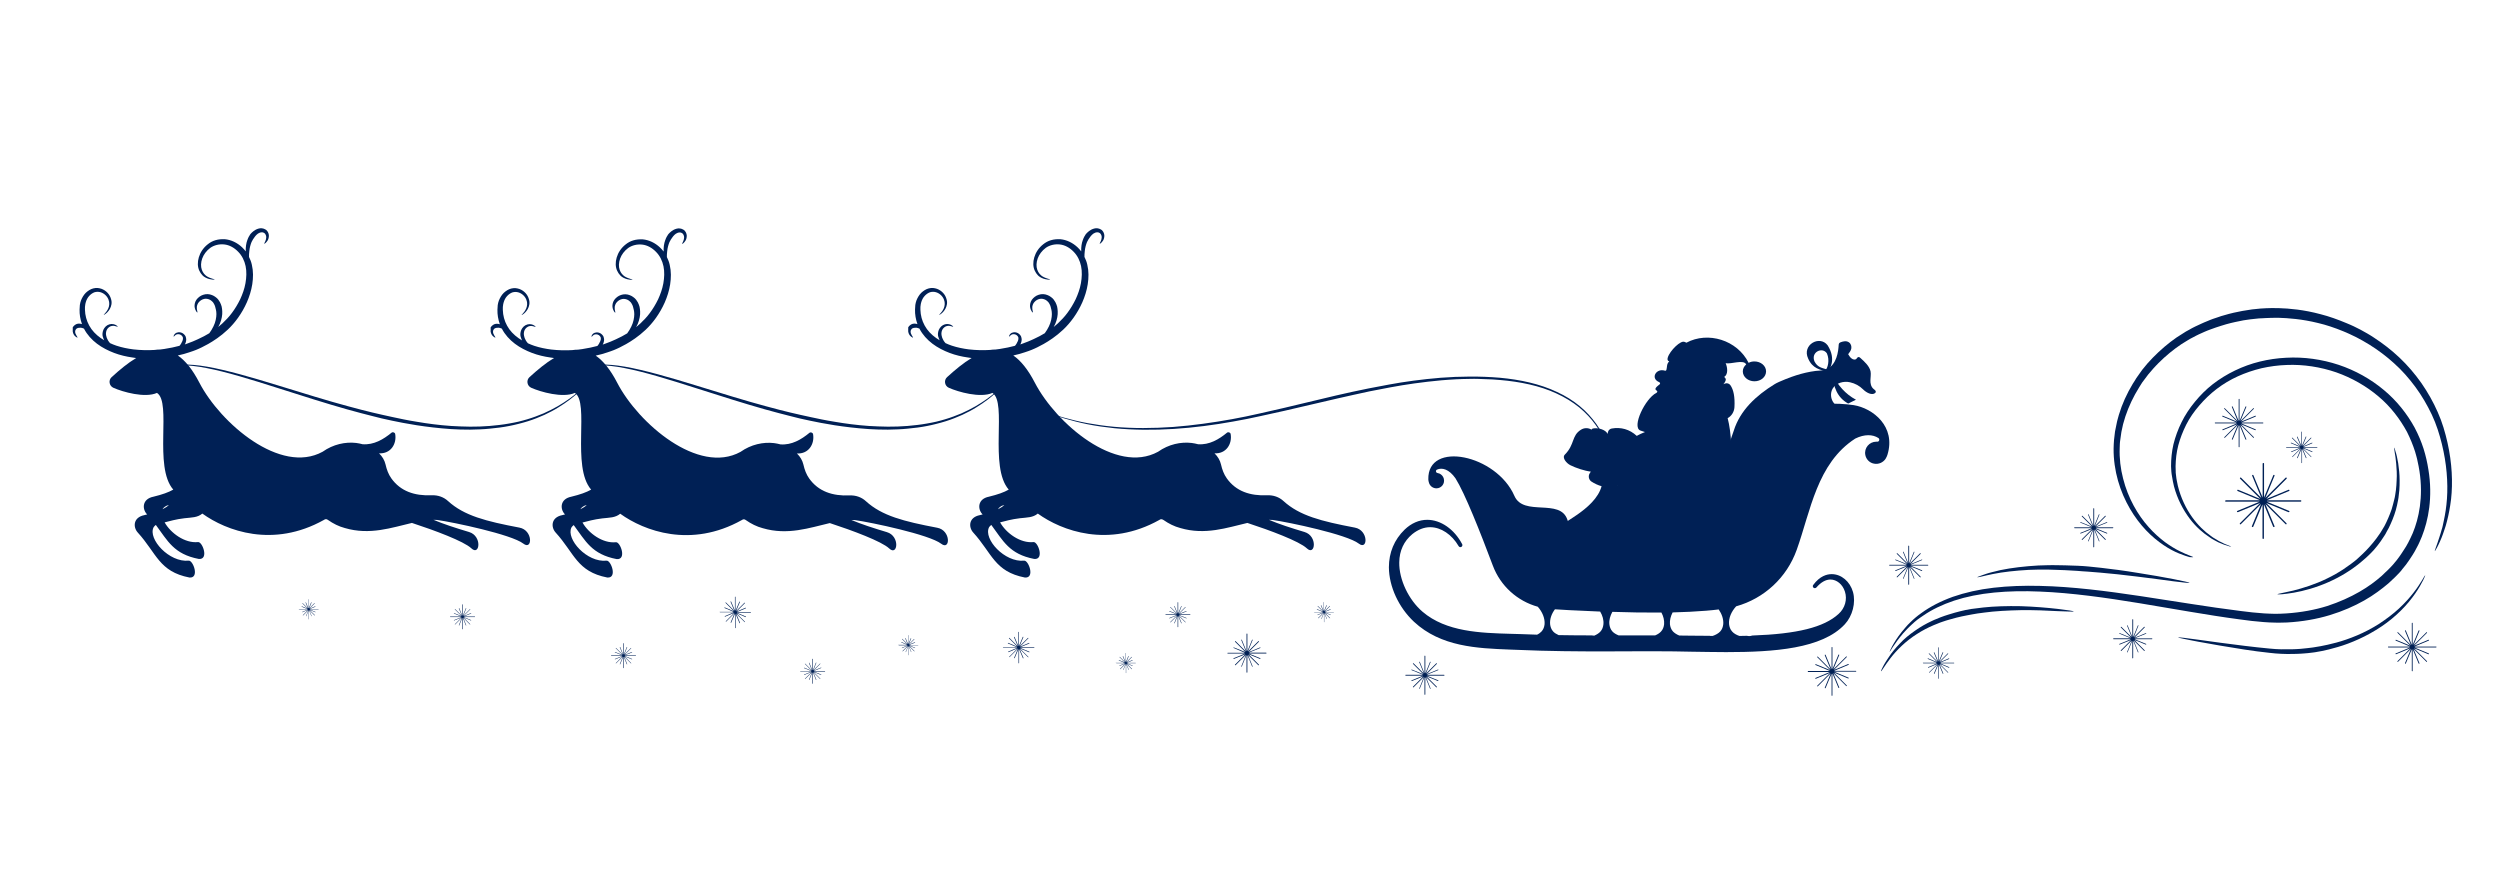 <?xml version="1.0" encoding="utf-8"?>
<!-- Generator: Adobe Illustrator 22.1.0, SVG Export Plug-In . SVG Version: 6.00 Build 0)  -->
<svg version="1.1" id="Layer_1" xmlns="http://www.w3.org/2000/svg" xmlns:xlink="http://www.w3.org/1999/xlink" x="0px" y="0px"
	 viewBox="0 0 1763.1 619.6" style="enable-background:new 0 0 1763.1 619.6;" xml:space="preserve">
<style type="text/css">
	.st0{fill:#002055;}
</style>
<g>
	<path class="st0" d="M640.5,233.8c0.2,1.6,1.1,2.9,1.9,3.5c0.8,0.7,1.4,0.9,1.5,0.8c0.1-0.1-0.3-0.7-0.8-1.5c-0.5-0.8-1-1.9-0.9-3
		c0.1-1,0.8-1.8,1.4-2.1c0.6-0.3,1.2-0.3,1.2-0.3c0,0,0.6-0.1,1.4-0.1c0.7,0.1,1.5,0.3,2.3,0.7c0,0,0,0,0,0.1
		c2.1,4.1,5.4,7.7,9.1,10.5c3.7,2.8,7.9,4.9,12.1,6.5c4.2,1.6,8.6,2.6,12.8,3.2c0.9,0.1,1.8,0.2,2.7,0.4
		c-5.7,3.4-11.5,8.2-17.3,13.5c-2.4,2.2-1.7,6.2,1.3,7.5c6.5,2.9,22.2,7.4,30.7,3.6c10.6,6.7-2.6,52,11.5,68.2
		c-3.3,1.9-7.8,3.5-14,5c-8,1.6-8,8.6-4.7,12.2c0.1,0.1,0.2,0.2,0.3,0.3c-0.7,0.2-1.3,0.3-2,0.5c-8,1.6-8,8.5-4.7,12.2
		c13.4,14.7,15,27.6,36.5,31.8c7.3,0.6,2.6-12.2-0.5-11.9c-13.8,1.4-28.9-15.3-24.8-23.5c0.3-0.5,0.9-1.2,1.6-1.7
		c8.4,11.3,12.7,20.6,30.3,24c7.3,0.6,2.6-12.2-0.5-11.9c-9.4,1-19.4-6.4-23.6-13.9c3.6-0.9,8-2.2,13.9-2.9
		c5.3-0.6,9.2-0.4,12.7-3.3c16.9,12.2,49.9,24.5,85.7,4.5c0.8-0.6,1.6-0.8,2.9,0c3.7,2.6,7.7,4.6,11.9,5.7
		c17.6,5.2,33.1-0.3,47.3-3.6c15.9,5.2,36.6,12.9,41.9,17.9c6,5.7,7.8-8.7-1.6-11.5c-9.7-2.9-18-5.6-25.1-8.6c0.9,0,1.8,0,2.6,0.1
		c11.4,1.6,52.4,10.2,60.8,16.7c6.5,5,6.9-9.5-2.8-11.3c-23.7-4.5-39-8.4-50.3-18.7c-3.1-2.9-7.3-4.3-11.5-4.1
		c-12.1,0.5-22-2.8-28.5-11.9c-2.1-2.9-3.3-6.3-4.1-9.8c-0.7-3-2.3-5.7-4.6-7.9c8.2,0.5,12.6-6.6,11.4-13.6c-0.2-1.1-1.6-1.6-2.5-1
		c-5.8,4.8-12.6,8.8-20.5,8.2c-1.5-0.4-3-0.7-4.5-0.9h0c-7.6-0.9-16.2,0.9-23.7,6.2c-29.7,16.3-72-20-86.9-48.7
		c-4.9-9.5-10-15.6-15.2-19.2c3.1-0.7,5.8-1.4,8-2.2c4.1-1.3,6.5-2.4,6.9-2.6c0.4-0.2,2.8-1.2,6.5-3.3c3.7-2.1,8.7-5.3,13.8-10.1
		c5.1-4.8,10-11.4,13.5-19.3c1.7-3.9,3.1-8.2,3.8-12.7c0.7-4.5,0.8-9.2-0.3-13.8c-0.4-1.9-1.1-3.7-2-5.5c0-1.2,0-2.6,0.2-3.9
		c0.2-2.5,0.9-4.9,1.6-6.6c0.8-1.7,1.5-2.6,1.6-2.7c0.1-0.1,0.7-1.2,1.9-2.4c0.6-0.6,1.4-1.2,2.3-1.5c0.9-0.3,1.9-0.4,2.7,0
		c0.8,0.3,1.4,1.1,1.7,2.1c0.3,1,0.1,2-0.1,2.8c-0.5,1.7-1.4,2.8-1.1,2.9c0.1,0.1,1.3-0.6,2.4-2.4c0.5-0.9,0.9-2.2,0.8-3.7
		c-0.1-0.7-0.3-1.5-0.7-2.2c-0.4-0.7-1-1.4-1.8-1.8c-1.5-0.9-3.3-1-4.7-0.6c-1.5,0.4-2.7,1.1-3.6,1.8c-1.8,1.4-2.7,2.7-2.7,2.9
		c-0.1,0.1-1,1.4-1.7,3.5c-0.8,2.1-1.2,4.9-1.1,7.7c0,0.1,0,0.1,0,0.2c-0.8-1-1.6-2-2.6-2.9c-3.4-3.2-7.7-5.3-12.2-5.7
		c-2.2-0.1-4.5,0.1-6.5,0.7c-2.1,0.6-3.9,1.6-5.5,2.9c-3.2,2.5-5.3,5.8-6.3,9.2c-1,3.3-0.9,6.7,0.3,9.3c0.6,1.3,1.3,2.4,2.2,3.3
		c0.4,0.5,0.9,0.8,1.3,1.1c0.5,0.3,0.9,0.6,1.4,0.8c1.8,0.9,3.3,1,4.4,1.2c1,0,1.6,0,1.6-0.1c0-0.1-0.5-0.3-1.5-0.5
		c-0.9-0.3-2.3-0.7-3.8-1.6c-0.4-0.2-0.7-0.5-1.1-0.8c-0.3-0.3-0.7-0.6-1.1-1.1c-0.7-0.8-1.2-1.8-1.6-2.9c-0.8-2.2-0.7-5.1,0.3-7.9
		c1-2.8,3-5.5,5.7-7.5c2.7-1.9,6.3-2.8,9.9-2.4c3.6,0.4,7,2.3,9.7,5.1c2.7,2.7,4.5,6.3,5.3,10.2c0.8,3.9,0.6,8-0.1,12
		c-0.7,4-2.1,7.8-3.7,11.3c-1.7,3.5-3.7,6.8-5.8,9.6c-2.1,2.9-4.5,5.3-6.8,7.5c-1,0.9-2,1.7-2.9,2.5c1.7-2.9,2.6-6.3,2.8-9
		c0.2-3-0.4-5.2-0.4-5.4c0-0.1-0.2-0.6-0.5-1.5c-0.3-0.9-0.9-2.1-1.9-3.4c-0.5-0.6-1.1-1.3-1.9-1.8c-0.4-0.3-0.8-0.5-1.2-0.8
		c-0.4-0.2-0.9-0.4-1.3-0.6c-1.9-0.8-4.2-0.9-6.2-0.2c-2,0.6-3.7,2-4.8,3.5c-1.1,1.6-1.4,3.4-1.3,4.9c0.2,1.5,0.7,2.6,1.1,3.2
		c0.5,0.7,0.8,1,0.9,0.9c0.3-0.2-0.6-1.8-0.4-4.1c0.2-1.1,0.6-2.4,1.6-3.4c0.9-1,2.2-1.8,3.6-2.1c1.4-0.3,2.8,0,4,0.6
		c0.3,0.2,0.6,0.3,0.8,0.5c0.2,0.2,0.5,0.4,0.7,0.6c0.5,0.4,0.8,0.8,1.1,1.3c1.2,1.8,1.3,3.5,1.4,3.6c0,0.1,0.6,1.7,0.6,4.1
		c0,2.4-0.6,5.7-2.1,8.7c-0.8,1.7-1.8,3.3-2.9,4.8c-1.3,0.8-2.6,1.5-3.7,2.1c-3.4,1.8-5.7,2.7-6.1,2.9c-0.4,0.2-2.6,1.2-6.3,2.5
		c-0.4,0.1-0.8,0.3-1.2,0.4c0.2-0.3,0.3-0.5,0.3-0.5c0,0,0.2-0.3,0.3-0.7c0.1-0.5,0.4-1.1,0.4-1.9c0-0.2,0-0.4,0-0.6
		c0-0.2-0.1-0.4-0.1-0.7c0-0.5-0.3-0.9-0.4-1.4c-0.5-0.9-1.3-1.7-2.2-2.2c-1.9-1-4.2-0.6-5.2,0.5c-0.1,0.1-0.3,0.2-0.4,0.4
		c-0.1,0.1-0.2,0.3-0.2,0.4c-0.1,0.1-0.1,0.2-0.2,0.3c0,0.1-0.1,0.2-0.1,0.3c-0.1,0.4-0.1,0.6,0,0.6c0.2,0.1,0.6-0.7,1.5-1.3
		c0.9-0.6,2.6-0.6,3.7,0.2c0.6,0.4,1,1,1.2,1.5c0,0.3,0.2,0.6,0.1,0.9c0,0.1,0,0.3,0,0.4c0,0.1,0,0.3-0.1,0.4c0,0.5-0.3,1-0.4,1.3
		c-0.2,0.3-0.3,0.5-0.3,0.5c0,0-0.1,0.2-0.2,0.5c-0.2,0.3-0.4,0.8-0.8,1.3c-0.2,0.3-0.4,0.6-0.7,0.8c-3,0.8-6.6,1.6-10.6,2.2
		c-1,0.1-2,0.3-3,0.4c-1.3,0-2.6,0.1-3.9,0.3c-4.7,0.3-9.8,0.2-15-0.4c-3.9-0.5-8-1.3-11.9-2.6c-1.5-0.5-3-1.1-4.5-1.8
		c-1.1-1.2-1.9-2.6-2.3-3.7c-0.4-1.2-0.5-2-0.5-2c0-0.1-0.2-0.9,0-2c0.1-1.1,0.8-2.6,2-3.5c1.2-1,2.9-1.2,4.1-0.9
		c1.2,0.2,2,0.7,2.1,0.5c0.1-0.1-0.5-0.8-1.8-1.4c-0.7-0.3-1.5-0.5-2.5-0.5c-0.9,0-2,0.3-2.9,0.8c-1.8,1-3,3-3.3,4.5
		c-0.4,1.6-0.2,2.7-0.2,2.8c0,0.1,0.2,1.2,0.8,2.6c0.1,0.2,0.3,0.5,0.4,0.8c-0.9-0.5-1.7-1.1-2.5-1.6c-3.4-2.4-6.2-5.3-8.1-8.8
		c-1.9-3.4-2.9-7.3-3-11.1c0-0.5,0-1,0-1.4c0-0.5,0-1,0.1-1.4c0.1-0.9,0.2-1.7,0.5-2.6c0.5-1.7,1.3-3.2,2.4-4.4
		c1.1-1.2,2.4-2.1,3.8-2.6c0.7-0.2,1.4-0.3,2.1-0.3c0.7,0,1.4,0.1,2.1,0.3c2.7,0.8,4.8,3,5.6,5.2c0.9,2.2,0.6,4.4-0.1,6.1
		c-0.7,1.6-1.6,2.8-2.3,3.5c-0.7,0.7-1,1.2-1,1.2c0.1,0.1,0.6-0.2,1.4-0.8c0.8-0.6,2-1.7,3-3.5c0.5-0.9,0.9-2,1.1-3.2
		c0.2-1.2,0.1-2.6-0.4-4c-0.8-2.8-3.1-5.6-6.6-6.9c-0.9-0.3-1.8-0.5-2.8-0.6c-1,0-2,0-3,0.3c-2,0.5-3.8,1.7-5.3,3.1
		c-1.5,1.5-2.6,3.4-3.4,5.4c-0.4,1-0.6,2.1-0.8,3.2c-0.1,0.6-0.1,1.1-0.1,1.6c0,0.5-0.1,1.1-0.1,1.6c-0.1,3.4,0.5,6.9,1.7,10.3
		c-0.2-0.1-0.5-0.2-0.7-0.2c-1.2-0.3-2.1-0.1-2.2-0.1c-0.1,0-1,0.1-2.1,0.9c-0.5,0.4-1.1,0.9-1.5,1.6
		C640.6,232.1,640.4,233,640.5,233.8z M707.5,356.4c0.3,0,0.5-0.1,0.8-0.1c-1.2,1-2.7,1.9-4.4,2.8c0,0,0-0.1,0-0.1
		C704.5,357.9,706.3,356.6,707.5,356.4z"/>
	<path class="st0" d="M346,233.8c0.2,1.6,1.1,2.9,1.9,3.5c0.8,0.7,1.4,0.9,1.5,0.8c0.1-0.1-0.3-0.7-0.8-1.5c-0.5-0.8-1-1.9-0.9-3
		c0.1-1,0.8-1.8,1.4-2.1c0.6-0.3,1.2-0.3,1.2-0.3c0,0,0.6-0.1,1.4-0.1c0.7,0.1,1.5,0.3,2.3,0.7c0,0,0,0,0,0.1
		c2.1,4.1,5.4,7.7,9.1,10.5c3.7,2.8,7.9,4.9,12.1,6.5c4.2,1.6,8.6,2.6,12.8,3.2c0.9,0.1,1.8,0.2,2.7,0.4
		c-5.7,3.4-11.5,8.2-17.3,13.5c-2.4,2.2-1.7,6.2,1.3,7.5c6.5,2.9,22.2,7.4,30.7,3.6c10.6,6.7-2.6,52,11.5,68.2
		c-3.3,1.9-7.8,3.5-14,5c-8,1.6-8,8.6-4.7,12.2c0.1,0.1,0.2,0.2,0.3,0.3c-0.7,0.2-1.3,0.3-2,0.5c-8,1.6-8,8.5-4.7,12.2
		c13.4,14.7,15,27.6,36.5,31.8c7.3,0.6,2.6-12.2-0.5-11.9C414,396.9,399,380.2,403,372c0.3-0.5,0.9-1.2,1.6-1.7
		c8.4,11.3,12.7,20.6,30.3,24c7.3,0.6,2.6-12.2-0.5-11.9c-9.4,1-19.4-6.4-23.6-13.9c3.6-0.9,8-2.2,13.9-2.9
		c5.3-0.6,9.2-0.4,12.7-3.3c16.9,12.2,49.9,24.5,85.7,4.5c1.2-0.9,2.1-0.6,2.9,0c3.7,2.6,7.7,4.6,11.9,5.7
		c17.6,5.2,33.1-0.3,47.3-3.6c15.9,5.2,36.6,12.9,41.9,17.9c6,5.7,7.8-8.7-1.6-11.5c-9.7-2.9-18-5.6-25.1-8.6c0.9,0,1.8,0,2.6,0.1
		c11.4,1.6,52.4,10.2,60.8,16.7c6.5,5,6.9-9.5-2.8-11.3c-23.7-4.5-39-8.4-50.3-18.7c-3.1-2.9-7.3-4.3-11.5-4.1
		c-12.1,0.5-22-2.8-28.5-11.9c-2.1-2.9-3.3-6.3-4.1-9.8c-0.7-3-2.3-5.7-4.6-7.9c8.2,0.5,12.6-6.6,11.4-13.6c-0.2-1.1-1.6-1.6-2.5-1
		c-5.8,4.8-12.6,8.8-20.5,8.2c-1.5-0.4-3-0.7-4.5-0.9h0c-7.6-0.9-16.2,0.9-23.7,6.2c-29.7,16.3-72-20-86.9-48.7
		c-4.9-9.5-10-15.6-15.2-19.2c3.1-0.7,5.8-1.4,8-2.2c4.1-1.3,6.5-2.4,6.9-2.6c0.4-0.2,2.8-1.2,6.5-3.3c3.7-2.1,8.7-5.3,13.8-10.1
		c5.1-4.8,10-11.4,13.5-19.3c1.7-3.9,3.1-8.2,3.8-12.7c0.7-4.5,0.8-9.2-0.3-13.8c-0.4-1.9-1.1-3.7-2-5.5c0-1.2,0-2.6,0.2-3.9
		c0.2-2.5,0.9-4.9,1.6-6.6c0.8-1.7,1.5-2.6,1.6-2.7c0.1-0.1,0.7-1.2,1.9-2.4c0.6-0.6,1.4-1.2,2.3-1.5c0.9-0.3,1.9-0.4,2.7,0
		c0.8,0.3,1.4,1.1,1.7,2.1c0.3,1,0.1,2-0.1,2.8c-0.5,1.7-1.4,2.8-1.1,2.9c0.1,0.1,1.3-0.6,2.4-2.4c0.5-0.9,0.9-2.2,0.8-3.7
		c-0.1-0.7-0.3-1.5-0.7-2.2c-0.4-0.7-1-1.4-1.8-1.8c-1.5-0.9-3.3-1-4.7-0.6c-1.5,0.4-2.7,1.1-3.6,1.8c-1.8,1.4-2.7,2.7-2.7,2.9
		c-0.1,0.1-1,1.4-1.7,3.5c-0.8,2.1-1.2,4.9-1.1,7.7c0,0.1,0,0.1,0,0.2c-0.8-1-1.6-2-2.6-2.9c-3.4-3.2-7.7-5.3-12.2-5.7
		c-2.2-0.1-4.5,0.1-6.5,0.7c-2.1,0.6-3.9,1.6-5.5,2.9c-3.2,2.5-5.3,5.8-6.3,9.2c-1,3.3-0.9,6.7,0.3,9.3c0.6,1.3,1.3,2.4,2.2,3.3
		c0.4,0.5,0.9,0.8,1.3,1.1c0.5,0.3,0.9,0.6,1.4,0.8c1.8,0.9,3.3,1,4.4,1.2c1,0,1.6,0,1.6-0.1c0-0.1-0.5-0.3-1.5-0.5
		c-0.9-0.3-2.3-0.7-3.8-1.6c-0.4-0.2-0.7-0.5-1.1-0.8c-0.3-0.3-0.7-0.6-1.1-1.1c-0.7-0.8-1.2-1.8-1.6-2.9c-0.8-2.2-0.7-5.1,0.3-7.9
		c1-2.8,3-5.5,5.7-7.5c2.7-1.9,6.3-2.8,9.9-2.4c3.6,0.4,7,2.3,9.7,5.1c2.7,2.7,4.5,6.3,5.3,10.2c0.8,3.9,0.6,8-0.1,12
		c-0.7,4-2.1,7.8-3.7,11.3c-1.7,3.5-3.7,6.8-5.8,9.6c-2.1,2.9-4.5,5.3-6.8,7.5c-1,0.9-2,1.7-2.9,2.5c1.7-2.9,2.6-6.3,2.8-9
		c0.2-3-0.4-5.2-0.4-5.4c0-0.1-0.2-0.6-0.5-1.5c-0.3-0.9-0.9-2.1-1.9-3.4c-0.5-0.6-1.1-1.3-1.9-1.8c-0.4-0.3-0.8-0.5-1.2-0.8
		c-0.4-0.2-0.9-0.4-1.3-0.6c-1.9-0.8-4.2-0.9-6.2-0.2c-2,0.6-3.7,2-4.8,3.5c-1.1,1.6-1.4,3.4-1.3,4.9c0.2,1.5,0.7,2.6,1.1,3.2
		c0.5,0.7,0.8,1,0.9,0.9c0.3-0.2-0.6-1.8-0.4-4.1c0.2-1.1,0.6-2.4,1.6-3.4c0.9-1,2.2-1.8,3.6-2.1c1.4-0.3,2.8,0,4,0.6
		c0.3,0.2,0.6,0.3,0.8,0.5c0.2,0.2,0.5,0.4,0.7,0.6c0.5,0.4,0.8,0.8,1.1,1.3c1.2,1.8,1.3,3.5,1.4,3.6c0,0.1,0.6,1.7,0.6,4.1
		c0,2.4-0.6,5.7-2.1,8.7c-0.8,1.7-1.8,3.3-2.9,4.8c-1.3,0.8-2.6,1.5-3.7,2.1c-3.4,1.8-5.7,2.7-6.1,2.9c-0.4,0.2-2.6,1.2-6.3,2.5
		c-0.4,0.1-0.8,0.3-1.2,0.4c0.2-0.3,0.3-0.5,0.3-0.5c0,0,0.2-0.3,0.3-0.7c0.1-0.5,0.4-1.1,0.4-1.9c0-0.2,0-0.4,0-0.6
		c0-0.2-0.1-0.4-0.1-0.7c0-0.5-0.3-0.9-0.4-1.4c-0.5-0.9-1.3-1.7-2.2-2.2c-1.9-1-4.2-0.6-5.2,0.5c-0.1,0.1-0.3,0.2-0.4,0.4
		c-0.1,0.1-0.2,0.3-0.2,0.4c-0.1,0.1-0.1,0.2-0.2,0.3c0,0.1-0.1,0.2-0.1,0.3c-0.1,0.4-0.1,0.6,0,0.6c0.2,0.1,0.6-0.7,1.5-1.3
		c0.9-0.6,2.6-0.6,3.7,0.2c0.6,0.4,1,1,1.2,1.5c0,0.3,0.2,0.6,0.1,0.9c0,0.1,0,0.3,0,0.4c0,0.1,0,0.3-0.1,0.4c0,0.5-0.3,1-0.4,1.3
		c-0.2,0.3-0.3,0.5-0.3,0.5c0,0-0.1,0.2-0.2,0.5c-0.2,0.3-0.4,0.8-0.8,1.3c-0.2,0.3-0.4,0.6-0.7,0.8c-3,0.8-6.6,1.6-10.6,2.2
		c-1,0.1-2,0.3-3,0.4c-1.3,0-2.6,0.1-3.9,0.3c-4.7,0.3-9.8,0.2-15-0.4c-3.9-0.5-8-1.3-11.9-2.6c-1.5-0.5-3-1.1-4.5-1.8
		c-1.1-1.2-1.9-2.6-2.3-3.7c-0.4-1.2-0.5-2-0.5-2c0-0.1-0.2-0.9,0-2c0.1-1.1,0.8-2.6,2-3.5c1.2-1,2.9-1.2,4.1-0.9
		c1.2,0.2,2,0.7,2.1,0.5c0.1-0.1-0.5-0.8-1.8-1.4c-0.7-0.3-1.5-0.5-2.5-0.5c-0.9,0-2,0.3-2.9,0.8c-1.8,1-3,3-3.3,4.5
		c-0.4,1.6-0.2,2.7-0.2,2.8c0,0.1,0.2,1.2,0.8,2.6c0.1,0.2,0.3,0.5,0.4,0.8c-0.9-0.5-1.7-1.1-2.5-1.6c-3.4-2.4-6.2-5.3-8.1-8.8
		c-1.9-3.4-2.9-7.3-3-11.1c0-0.5,0-1,0-1.4c0-0.5,0-1,0.1-1.4c0.1-0.9,0.2-1.7,0.5-2.6c0.5-1.7,1.3-3.2,2.4-4.4
		c1.1-1.2,2.4-2.1,3.8-2.6c0.7-0.2,1.4-0.3,2.1-0.3c0.7,0,1.4,0.1,2.1,0.3c2.7,0.8,4.8,3,5.6,5.2c0.9,2.2,0.6,4.4-0.1,6.1
		c-0.7,1.6-1.6,2.8-2.3,3.5c-0.7,0.7-1,1.2-1,1.2c0.1,0.1,0.6-0.2,1.4-0.8c0.8-0.6,2-1.7,3-3.5c0.5-0.9,0.9-2,1.1-3.2
		c0.2-1.2,0.1-2.6-0.4-4c-0.8-2.8-3.1-5.6-6.6-6.9c-0.9-0.3-1.8-0.5-2.8-0.6c-1,0-2,0-3,0.3c-2,0.5-3.8,1.7-5.3,3.1
		c-1.5,1.5-2.6,3.4-3.4,5.4c-0.4,1-0.6,2.1-0.8,3.2c-0.1,0.6-0.1,1.1-0.1,1.6c0,0.5-0.1,1.1-0.1,1.6c-0.1,3.4,0.5,6.9,1.7,10.3
		c-0.2-0.1-0.5-0.2-0.7-0.2c-1.2-0.3-2.1-0.1-2.2-0.1c-0.1,0-1,0.1-2.1,0.9c-0.5,0.4-1.1,0.9-1.5,1.6C346.1,232.1,346,233,346,233.8
		z M413,356.4c0.3,0,0.5-0.1,0.8-0.1c-1.2,1-2.7,1.9-4.4,2.8c0,0,0-0.1,0-0.1C410,357.9,411.9,356.6,413,356.4z"/>
	<path class="st0" d="M51.3,233.8c0.2,1.6,1.1,2.9,1.9,3.5c0.8,0.7,1.4,0.9,1.5,0.8c0.1-0.1-0.3-0.7-0.8-1.5c-0.5-0.8-1-1.9-0.9-3
		c0.1-1,0.8-1.8,1.4-2.1c0.6-0.3,1.2-0.3,1.2-0.3c0,0,0.6-0.1,1.4-0.1c0.7,0.1,1.5,0.3,2.3,0.7c0,0,0,0,0,0.1
		c2.1,4.1,5.4,7.7,9.1,10.5c3.7,2.8,7.9,4.9,12.1,6.5c4.2,1.6,8.6,2.6,12.8,3.2c0.9,0.1,1.8,0.2,2.7,0.4
		c-5.7,3.4-11.5,8.2-17.3,13.5c-2.4,2.2-1.7,6.2,1.3,7.5c6.5,2.9,22.2,7.4,30.7,3.6c10.6,6.7-2.6,52,11.5,68.2
		c-3.3,1.9-7.8,3.5-14,5c-8,1.6-8,8.6-4.7,12.2c0.1,0.1,0.2,0.2,0.3,0.3c-0.7,0.2-1.3,0.3-2,0.5c-8,1.6-8,8.5-4.7,12.2
		c13.4,14.7,15,27.6,36.5,31.8c7.3,0.6,2.6-12.2-0.5-11.9c-13.8,1.4-28.9-15.3-24.8-23.5c0.3-0.5,0.9-1.2,1.6-1.7
		c8.4,11.3,12.7,20.6,30.3,24c7.3,0.6,2.6-12.2-0.5-11.9c-9.4,1-19.4-6.4-23.6-13.9c3.6-0.9,8-2.2,13.9-2.9
		c5.3-0.6,9.2-0.4,12.7-3.3c16.9,12.2,49.9,24.5,85.7,4.5c1-0.7,1.9-0.8,2.9,0c3.7,2.6,7.7,4.6,11.9,5.7c17.6,5.2,33.1-0.3,47.3-3.6
		c15.9,5.2,36.6,12.9,41.9,17.9c6,5.7,7.8-8.7-1.6-11.5c-9.7-2.9-18-5.6-25.1-8.6c0.9,0,1.8,0,2.6,0.1c11.4,1.6,52.4,10.2,60.8,16.7
		c6.5,5,6.9-9.5-2.8-11.3c-23.7-4.5-39-8.4-50.3-18.7c-3.1-2.9-7.3-4.3-11.5-4.1c-12.1,0.5-22-2.8-28.5-11.9
		c-2.1-2.9-3.3-6.3-4.1-9.8c-0.7-3-2.3-5.7-4.6-7.9c8.2,0.5,12.6-6.6,11.4-13.6c-0.2-1.1-1.6-1.6-2.5-1c-5.8,4.8-12.6,8.8-20.5,8.2
		c-1.5-0.4-3-0.7-4.5-0.9h0c-7.6-0.9-16.2,0.9-23.7,6.2c-29.7,16.3-72-20-86.9-48.7c-4.9-9.5-10-15.6-15.2-19.2
		c3.1-0.7,5.8-1.4,8-2.2c4.1-1.3,6.5-2.4,6.9-2.6c0.4-0.2,2.8-1.2,6.5-3.3c3.7-2.1,8.7-5.3,13.8-10.1c5.1-4.8,10-11.4,13.5-19.3
		c1.7-3.9,3.1-8.2,3.8-12.7c0.7-4.5,0.8-9.2-0.3-13.8c-0.4-1.9-1.1-3.7-2-5.5c0-1.2,0-2.6,0.2-3.9c0.2-2.5,0.9-4.9,1.6-6.6
		c0.8-1.7,1.5-2.6,1.6-2.7c0.1-0.1,0.7-1.2,1.9-2.4c0.6-0.6,1.4-1.2,2.3-1.5c0.9-0.3,1.9-0.4,2.7,0c0.8,0.3,1.4,1.1,1.7,2.1
		c0.3,1,0.1,2-0.1,2.8c-0.5,1.7-1.4,2.8-1.1,2.9c0.1,0.1,1.3-0.6,2.4-2.4c0.5-0.9,0.9-2.2,0.8-3.7c-0.1-0.7-0.3-1.5-0.7-2.2
		c-0.4-0.7-1-1.4-1.8-1.8c-1.5-0.9-3.3-1-4.7-0.6c-1.5,0.4-2.7,1.1-3.6,1.8c-1.8,1.4-2.7,2.7-2.7,2.9c-0.1,0.1-1,1.4-1.7,3.5
		c-0.8,2.1-1.2,4.9-1.1,7.7c0,0.1,0,0.1,0,0.2c-0.8-1-1.6-2-2.6-2.9c-3.4-3.2-7.7-5.3-12.2-5.7c-2.2-0.1-4.5,0.1-6.5,0.7
		c-2.1,0.6-3.9,1.6-5.5,2.9c-3.2,2.5-5.3,5.8-6.3,9.2c-1,3.3-0.9,6.7,0.3,9.3c0.6,1.3,1.3,2.4,2.2,3.3c0.4,0.5,0.9,0.8,1.3,1.1
		c0.5,0.3,0.9,0.6,1.4,0.8c1.8,0.9,3.3,1,4.4,1.2c1,0,1.6,0,1.6-0.1c0-0.1-0.5-0.3-1.5-0.5c-0.9-0.3-2.3-0.7-3.8-1.6
		c-0.4-0.2-0.7-0.5-1.1-0.8c-0.3-0.3-0.7-0.6-1.1-1.1c-0.7-0.8-1.2-1.8-1.6-2.9c-0.8-2.2-0.7-5.1,0.3-7.9c1-2.8,3-5.5,5.7-7.5
		c2.7-1.9,6.3-2.8,9.9-2.4c3.6,0.4,7,2.3,9.7,5.1c2.7,2.7,4.5,6.3,5.3,10.2c0.8,3.9,0.6,8-0.1,12c-0.7,4-2.1,7.8-3.7,11.3
		c-1.7,3.5-3.7,6.8-5.8,9.6c-2.1,2.9-4.5,5.3-6.8,7.5c-1,0.9-2,1.7-2.9,2.5c1.7-2.9,2.6-6.3,2.8-9c0.2-3-0.4-5.2-0.4-5.4
		c0-0.1-0.2-0.6-0.5-1.5c-0.3-0.9-0.9-2.1-1.9-3.4c-0.5-0.6-1.1-1.3-1.9-1.8c-0.4-0.3-0.8-0.5-1.2-0.8c-0.4-0.2-0.9-0.4-1.3-0.6
		c-1.9-0.8-4.2-0.9-6.2-0.2c-2,0.6-3.7,2-4.8,3.5c-1.1,1.6-1.4,3.4-1.3,4.9c0.2,1.5,0.7,2.6,1.1,3.2c0.5,0.7,0.8,1,0.9,0.9
		c0.3-0.2-0.6-1.8-0.4-4.1c0.2-1.1,0.6-2.4,1.6-3.4c0.9-1,2.2-1.8,3.6-2.1c1.4-0.3,2.8,0,4,0.6c0.3,0.2,0.6,0.3,0.8,0.5
		c0.2,0.2,0.5,0.4,0.7,0.6c0.5,0.4,0.8,0.8,1.1,1.3c1.2,1.8,1.3,3.5,1.4,3.6c0,0.1,0.6,1.7,0.6,4.1c0,2.4-0.6,5.7-2.1,8.7
		c-0.8,1.7-1.8,3.3-2.9,4.8c-1.3,0.8-2.6,1.5-3.7,2.1c-3.4,1.8-5.7,2.7-6.1,2.9c-0.4,0.2-2.6,1.2-6.3,2.5c-0.4,0.1-0.8,0.3-1.2,0.4
		c0.2-0.3,0.3-0.5,0.3-0.5c0,0,0.2-0.3,0.3-0.7c0.1-0.5,0.4-1.1,0.4-1.9c0-0.2,0-0.4,0-0.6c0-0.2-0.1-0.4-0.1-0.7
		c0-0.5-0.3-0.9-0.4-1.4c-0.5-0.9-1.3-1.7-2.2-2.2c-1.9-1-4.2-0.6-5.2,0.5c-0.1,0.1-0.3,0.2-0.4,0.4c-0.1,0.1-0.2,0.3-0.2,0.4
		c-0.1,0.1-0.1,0.2-0.2,0.3c0,0.1-0.1,0.2-0.1,0.3c-0.1,0.4-0.1,0.6,0,0.6c0.2,0.1,0.6-0.7,1.5-1.3c0.9-0.6,2.6-0.6,3.7,0.2
		c0.6,0.4,1,1,1.2,1.5c0,0.3,0.2,0.6,0.1,0.9c0,0.1,0,0.3,0,0.4c0,0.1,0,0.3-0.1,0.4c0,0.5-0.3,1-0.4,1.3c-0.2,0.3-0.3,0.5-0.3,0.5
		c0,0-0.1,0.2-0.2,0.5c-0.2,0.3-0.4,0.8-0.8,1.3c-0.2,0.3-0.4,0.6-0.7,0.8c-3,0.8-6.6,1.6-10.6,2.2c-1,0.1-2,0.3-3,0.4
		c-1.3,0-2.6,0.1-3.9,0.3c-4.7,0.3-9.8,0.2-15-0.4c-3.9-0.5-8-1.3-11.9-2.6c-1.5-0.5-3-1.1-4.5-1.8c-1.1-1.2-1.9-2.6-2.3-3.7
		c-0.4-1.2-0.5-2-0.5-2c0-0.1-0.2-0.9,0-2c0.1-1.1,0.8-2.6,2-3.5c1.2-1,2.9-1.2,4.1-0.9c1.2,0.2,2,0.7,2.1,0.5
		c0.1-0.1-0.5-0.8-1.8-1.4c-0.7-0.3-1.5-0.5-2.5-0.5c-0.9,0-2,0.3-2.9,0.8c-1.8,1-3,3-3.3,4.5c-0.4,1.6-0.2,2.7-0.2,2.8
		c0,0.1,0.2,1.2,0.8,2.6c0.1,0.2,0.3,0.5,0.4,0.8c-0.9-0.5-1.7-1.1-2.5-1.6c-3.4-2.4-6.2-5.3-8.1-8.8c-1.9-3.4-2.9-7.3-3-11.1
		c0-0.5,0-1,0-1.4c0-0.5,0-1,0.1-1.4c0.1-0.9,0.2-1.7,0.5-2.6c0.5-1.7,1.3-3.2,2.4-4.4c1.1-1.2,2.4-2.1,3.8-2.6
		c0.7-0.2,1.4-0.3,2.1-0.3c0.7,0,1.4,0.1,2.1,0.3c2.7,0.8,4.8,3,5.6,5.2c0.9,2.2,0.6,4.4-0.1,6.1c-0.7,1.6-1.6,2.8-2.3,3.5
		c-0.7,0.7-1,1.2-1,1.2c0.1,0.1,0.6-0.2,1.4-0.8c0.8-0.6,2-1.7,3-3.5c0.5-0.9,0.9-2,1.1-3.2c0.2-1.2,0.1-2.6-0.4-4
		c-0.8-2.8-3.1-5.6-6.6-6.9c-0.9-0.3-1.8-0.5-2.8-0.6c-1,0-2,0-3,0.3c-2,0.5-3.8,1.7-5.3,3.1c-1.5,1.5-2.6,3.4-3.4,5.4
		c-0.4,1-0.6,2.1-0.8,3.2c-0.1,0.6-0.1,1.1-0.1,1.6c0,0.5-0.1,1.1-0.1,1.6c-0.1,3.4,0.5,6.9,1.7,10.3c-0.2-0.1-0.5-0.2-0.7-0.2
		c-1.2-0.3-2.1-0.1-2.2-0.1c-0.1,0-1,0.1-2.1,0.9c-0.5,0.4-1.1,0.9-1.5,1.6C51.4,232.1,51.2,233,51.3,233.8z M118.3,356.4
		c0.3,0,0.5-0.1,0.8-0.1c-1.2,1-2.7,1.9-4.4,2.8c0,0,0-0.1,0-0.1C115.3,357.9,117.1,356.6,118.3,356.4z"/>
	<path class="st0" d="M1098.4,373c37.5,23.8,54.7,17.8,66.5,14.4c1.6-0.5,33-13.9,36.8-12.9c7,1.7,12.7-22.2,16.9-28
		c0.7-0.9,2.3-11.3,2.3-14.9c0.6-11.8,0.2-26.6-2.5-36.7l0,0c0,0,0,0,0,0c2.8-1.5,4.6-4.5,4.8-7.7c0.4-7.2-0.6-12.4-2.9-15.6
		c-0.9-1.2-2.4-1.6-3.8-1.1c-0.4,0.1-0.7,0.3-1.1,0.5c1.3-1.6,2.1-3.1,1.5-4.1c-0.3-0.4-0.6-0.7-0.9-1.1l0,0c2.8-1.7,2.4-6.4,1-9.7
		c3.7,1,12.6-2.9,14.5,0.9c-1.5,1.3-2.4,3-2.4,4.9c0,3.9,3.7,7,8.2,7c4.6,0,8.2-3.1,8.2-7c0-3.9-3.7-7-8.2-7c-1.5,0-2.9,0.3-4.1,1
		c-8-16.1-28.7-22.4-43.9-14.2c-0.4-0.2-0.7-0.4-1.1-0.5c-2.7-1.7-10.6,6.2-12,10.9c-0.4,1.4-0.3,2.3,1,2.8c-2,1.7-1.4,4.3-2,6
		c-0.2,0.5-0.7,0.7-1.1,0.5c-6.1-1.9-10.4,5.4-4,8.1c0.5,0.2,0.8,0.8,0.6,1.2c0,0.1-0.1,0.1-0.1,0.2c-2.9,2.3-4.1,3.5-2.2,4.6
		c0.7,0.4,0.4,1.3-0.3,1.6c-7.8,3.9-17.5,24-11.3,26.5c1.1,0.4,2.2,0.8,3.3,1.1c-2.1,0.8-4,1.7-5.8,2.7c-5.1-4.7-11.2-6.3-17.6-5.2
		c-1.3,0.2-2.4,1.2-2.7,2.5c-0.1,0.4-0.2,0.9-0.3,1.3c-1.1-2.9-6.8-4.6-10.3-3.8c-0.5,0.1-0.8,0.4-1,0.8c-2.3-1.4-5.2-1.4-7.5,0.1
		c-6.7,4.2-4.2,10.4-11.3,17.5c-2.2,2.2,1.1,6.1,3.9,7.5c3.8,1.9,10,4,14.4,4.5c-0.2,0.4-0.5,0.7-0.7,1.1c-1.3,1.9-0.8,4.6,1.1,5.9
		c2.3,1.5,4.7,2.6,7.2,3.3c1.7,0.4,3.4,0.6,5.2,0.6c-1.8,0-3.5-0.2-5.2-0.6C1125,359.6,1098.4,369.8,1098.4,373z M1140.3,342.5
		c-1.9,0.5-3.8,0.7-5.5,0.8C1136.5,343.2,1138.4,343,1140.3,342.5c0.1,0,0.3-0.1,0.4-0.2C1140.6,342.4,1140.5,342.5,1140.3,342.5z"
		/>
	<g>
		<path class="st0" d="M718.3,280.6c0,0,0.2,0.1,0.5,0.4c0.4,0.2,0.9,0.5,1.6,1c0.7,0.4,1.6,0.9,2.6,1.5c1.1,0.6,2.3,1.2,3.6,1.9
			c2.8,1.4,6.2,3,10.1,4.7c4,1.6,8.5,3.4,13.6,4.9c5.1,1.5,10.7,3,16.7,4.2c6,1.2,12.4,2.1,19,2.8c13.3,1.3,27.6,1.4,41.8,0.5
			c14.3-0.9,28.5-2.8,41.8-5.2c6.6-1.2,13.1-2.4,19.1-3.8c6.1-1.3,11.8-2.6,17.2-3.8c21.3-5,36-8.4,37.4-8.7
			c0.7-0.2,4.7-1.1,11.1-2.5c6.5-1.5,15.4-3.4,26-5.3c10.6-2,23-3.8,36.2-5c3.3-0.3,6.7-0.5,10.1-0.7c1.7-0.1,3.4-0.2,5.1-0.2
			c1.7,0,3.5,0,5.2-0.1c1.7,0,3.5-0.1,5.2,0c1.7,0.1,3.5,0.1,5.2,0.2c1.8,0.1,3.5,0.1,5.3,0.2c1.8,0.1,3.5,0.2,5.3,0.4
			c14,1.2,27.9,4,39.7,9.5c5.9,2.7,11.3,6,16,9.8c4.6,3.8,8.5,8,11.5,12.2c3.1,4.2,5.3,8.4,6.9,12.4c0.8,1.9,1.4,3.8,1.9,5.6
			c0.4,1.8,0.9,3.4,1.1,4.9c0.1,0.8,0.2,1.5,0.3,2.1c0.1,0.7,0.1,1.3,0.2,1.9c0.1,0.6,0.1,1.1,0.1,1.6c0,0.5,0,1,0,1.4
			c0,0.8,0,1.4,0,1.9c0,0.4,0,0.6,0.1,0.6c0,0,0-0.2,0.1-0.6c0-0.4,0.1-1.1,0.1-1.9c0-0.4,0-0.9,0-1.4c0-0.5-0.1-1.1-0.1-1.6
			c0-0.6-0.1-1.2-0.1-1.9c-0.1-0.7-0.2-1.4-0.3-2.2c-0.1-1.5-0.6-3.2-1-5c-0.5-1.8-1-3.7-1.9-5.7c-1.5-4-3.8-8.3-6.8-12.6
			c-3.1-4.3-6.9-8.6-11.6-12.5c-4.7-3.9-10.1-7.3-16.2-10.1c-12-5.7-26.1-8.7-40.2-10c-14.1-1.2-28.4-1-41.7,0
			c-13.3,1.1-25.8,2.8-36.5,4.8c-10.7,1.9-19.7,3.8-26.2,5.2c-6.5,1.4-10.5,2.3-11.1,2.5c-1.3,0.3-16,3.8-37.3,8.9
			c-5.3,1.2-11.1,2.6-17.1,3.9c-6.1,1.4-12.4,2.7-19,3.9c-13.2,2.4-27.3,4.4-41.5,5.5c-14.2,1-28.4,1.1-41.6-0.1
			c-6.6-0.6-12.9-1.5-18.9-2.6c-6-1.1-11.5-2.5-16.6-3.9c-5.1-1.4-9.6-3.1-13.6-4.6c-4-1.6-7.4-3.1-10.2-4.4
			c-1.4-0.7-2.6-1.3-3.7-1.8c-1.1-0.6-2-1-2.7-1.4c-0.7-0.4-1.3-0.7-1.7-0.9C718.5,280.7,718.3,280.6,718.3,280.6z"/>
	</g>
	<g>
		<path class="st0" d="M417.5,257.8c0,0,0.6,0,1.7-0.1c0.5-0.1,1.2-0.1,2-0.1c0.8,0,1.7-0.1,2.7,0c4,0.1,9.8,0.6,16.6,2
			c13.7,2.6,31.4,8.1,49.3,13.8c17.8,5.7,35.8,11.4,49.7,15.3c13.9,3.9,23.6,6.1,24.5,6.4c0.4,0.1,3.1,0.7,7.3,1.6
			c4.3,0.9,10.2,2.1,17.3,3.2c7.1,1.1,15.3,2.1,24.1,2.7c4.4,0.3,8.9,0.4,13.5,0.4c4.6-0.1,9.3-0.2,13.9-0.7c4.6-0.4,9.3-1,13.8-1.9
			c2.3-0.4,4.5-1,6.6-1.5c2.2-0.6,4.3-1.1,6.4-1.8c4.2-1.3,8.1-2.9,11.7-4.5c3.6-1.7,6.9-3.4,9.9-5.3c5.9-3.6,10.4-7.2,13.4-9.9
			c0.8-0.7,1.4-1.3,2-1.8c0.6-0.6,1-1,1.4-1.4c0.8-0.8,1.1-1.2,1.1-1.2c0,0-0.5,0.3-1.3,1c-0.4,0.4-0.9,0.8-1.5,1.3
			c-0.6,0.5-1.2,1.1-2,1.7c-3,2.6-7.6,6-13.6,9.5c-3,1.7-6.3,3.4-9.9,5c-3.6,1.5-7.5,3-11.6,4.2c-2,0.7-4.2,1.1-6.3,1.7
			c-2.2,0.4-4.3,1-6.6,1.3c-4.4,0.8-9,1.3-13.6,1.7c-4.6,0.4-9.2,0.5-13.8,0.5c-4.6-0.1-9-0.2-13.4-0.5c-8.7-0.6-16.8-1.7-23.8-2.9
			c-7-1.1-12.9-2.4-17.1-3.3c-4.2-0.9-6.8-1.5-7.3-1.6c-0.9-0.2-10.6-2.3-24.4-6.1c-13.9-3.7-31.9-9.3-49.8-14.8
			c-17.9-5.5-35.8-10.7-49.6-13.1c-6.9-1.2-12.7-1.6-16.8-1.5c-1,0-1.9,0.1-2.7,0.1c-0.8,0-1.5,0.1-2,0.2
			C418.1,257.6,417.5,257.7,417.5,257.8z"/>
	</g>
	<g>
		<path class="st0" d="M122.8,257.8c0,0,0.6,0,1.7-0.1c0.5-0.1,1.2-0.1,2-0.1c0.8,0,1.7-0.1,2.7,0c4,0.1,9.8,0.6,16.6,2
			c13.7,2.6,31.4,8.1,49.3,13.8c17.8,5.7,35.8,11.4,49.7,15.3c13.9,3.9,23.6,6.1,24.5,6.4c0.4,0.1,3.1,0.7,7.3,1.6
			c4.3,0.9,10.2,2.1,17.3,3.2c7.1,1.1,15.3,2.1,24.1,2.7c4.4,0.3,8.9,0.4,13.5,0.4c4.6-0.1,9.3-0.2,13.9-0.7c4.6-0.4,9.3-1,13.8-1.9
			c2.3-0.4,4.5-1,6.6-1.5c2.2-0.6,4.3-1.1,6.4-1.8c4.2-1.3,8.1-2.9,11.7-4.5c3.6-1.7,6.9-3.4,9.9-5.3c5.9-3.6,10.4-7.2,13.4-9.9
			c0.8-0.7,1.4-1.3,2-1.8c0.6-0.6,1-1,1.4-1.4c0.8-0.8,1.1-1.2,1.1-1.2c0,0-0.5,0.3-1.3,1c-0.4,0.4-0.9,0.8-1.5,1.3
			c-0.6,0.5-1.2,1.1-2,1.7c-3,2.6-7.6,6-13.6,9.5c-3,1.7-6.3,3.4-9.9,5c-3.6,1.5-7.5,3-11.6,4.2c-2,0.7-4.2,1.1-6.3,1.7
			c-2.2,0.4-4.3,1-6.6,1.3c-4.4,0.8-9,1.3-13.6,1.7c-4.6,0.4-9.2,0.5-13.8,0.5c-4.6-0.1-9-0.2-13.4-0.5c-8.7-0.6-16.8-1.7-23.8-2.9
			c-7-1.1-12.9-2.4-17.1-3.3c-4.2-0.9-6.8-1.5-7.3-1.6c-0.9-0.2-10.6-2.3-24.4-6.1c-13.9-3.7-31.9-9.3-49.8-14.8
			c-17.9-5.5-35.8-10.7-49.6-13.1c-6.9-1.2-12.7-1.6-16.8-1.5c-1,0-1.9,0.1-2.7,0.1c-0.8,0-1.5,0.1-2,0.2
			C123.3,257.6,122.7,257.7,122.8,257.8z"/>
	</g>
	<path class="st0" d="M1222.7,303.8c4.5-14.4,15.7-24.8,28.9-32.9c2.9-1.8,11.8-5.2,15.1-6.2c4.4-1.4,9-2.5,13.7-3.1
		c1.9-0.2,3.9-0.2,5.8-0.6c7.5-1.6,9.9-9.8,10.4-16.2c0-0.4,0.1-0.9,0.1-1.3c0-0.5,0.1-1.1,0.4-1.5c0.3-0.3,0.7-0.5,1.2-0.7
		c1.7-0.6,3.8-1.1,5.6,0.1c1.5,1,2,2.9,1.7,4.5c-0.3,1.5-1.3,2.7-2.2,3.9c0.7,1.1,1.3,2.2,2.4,3c1,0.8,2.5,1.1,3.3,0.4
		c0.5-0.5,0.8-1.3,1.6-1.4c0.6,0,1.1,0.4,1.5,0.8c3,2.7,6.2,5.7,7,9.3c0.4,2.2-0.1,4.2-0.1,6.3c-0.1,2.1,0.4,4.6,2.2,6.1
		c0.7,0.5,1.5,1.1,1.6,1.9c0,0.4-0.2,0.8-0.5,1c-2.2,1.8-6.1-0.2-8.5-2.6c-2.5-2.5-5.6-4.2-9.2-5c-4.5-1-9.8,0.4-12.2,4.4
		c-1.9,3.2-1.5,7.6,1,10.5c4,4.5,2.9,14-1.6,26c-3.5,9.5-11,31.2-21.3,36.5c-8.8,4.5-24.9,11.1-49.1,1.1
		C1205.5,341.3,1217.5,320.3,1222.7,303.8z"/>
	<path class="st0" d="M979.5,400.1c0.1,13.6,6.9,28.3,17.7,38.4c19,17.7,44.7,18.7,67.4,19.6c1.8,0.1,3.6,0.1,5.4,0.2
		c22.1,1,44.1,1.1,60.7,1.1c8.7,0,17.3,0,26-0.1l9.5,0l2.2,0c7.9,0,16.2,0.1,24.2,0.3c8.1,0.1,16.6,0.3,24.7,0.3
		c34,0,67.7-2.4,83.7-19.6c5.5-5.9,7.9-15.3,5.8-22.8c-2.1-7.4-8.2-12.6-15-12.6c-3.4,0-8.4,1.3-13.1,7.7c-0.4,0.6-0.3,1.4,0.3,1.9
		c0.3,0.2,0.6,0.3,0.9,0.3c0.4,0,0.8-0.2,1.1-0.5c3.1-3.6,6.5-5.6,9.9-5.6c4.4,0,8.6,3.4,10.2,8.5c1.8,5.5,0.1,11.7-4.5,15.8
		c-10.3,9.4-29.1,14.1-60.9,15.2c-0.1,0-0.2,0-0.3,0.1c-0.6,0.2-1.2,0.3-1.9,0.3c-0.5,0-1-0.1-1.6-0.2c-0.1,0-0.2,0-0.3,0
		c0,0,0,0,0,0c-1.6,0-3.2,0.1-4.9,0.1c-2.1-0.7-4-1.8-5.1-3.1c-1.4-1.5-2-3.4-2.2-5.2c-0.4-4.4,1.7-9,5-12.6
		c19.7-5.5,35.7-20.2,42.7-39.8c9.8-27.3,14.2-61,41.3-78.5c6.5-3.2,12.3-3,16.3-0.4c1.2,0.8,0.6,2.7-0.8,2.6c-0.2,0-0.4,0-0.7,0
		c-4.8,0-8.7,4.4-7.7,9.4c0.6,3.1,3.1,5.6,6.2,6.1c3.3,0.6,6.3-0.9,8-3.3c0.5-0.7,1.3-2.5,1.4-3c6.1-19.8-10.1-32.8-23.9-35
		c-53.9-7.5-66.6,29.7-79.9,48.1c-4.2,5.8-11.5,8.4-18.5,6.6c-3.8-0.9-7.2-0.8-10.4,0.1c-9.7,2.7-16.6,11.2-17.6,21.2
		c-0.5,4.8-1,9.3-5.4,12.5c-1.4,1-2.9,1.7-4.6,2.2c-18.6,5.3-37.3,5.7-56.2,0.1c-1.9-0.6-3.7-1.6-5.2-2.9c-2.1-2-3.2-4.4-4-7
		c-5.1-15.5-30.9-2-37.4-16.9c-12.7-29.1-61.4-39.2-60.7-11.6c0,0.5,0.2,1.7,0.5,2.5c0.7,2.2,2.8,3.8,5.2,3.8c3.5,0,6.2-3.3,5.2-6.9
		c-0.4-1.5-1.5-2.8-3-3.5c-0.5-0.2-1-0.3-1.4-0.4c-1.3-0.2-1.5-1.9-0.4-2.4c3.6-1.6,8.5-0.4,13.1,6.2c6.5,10.3,17.5,38,26.3,61.5
		c5.4,14.4,17.3,25,31.7,29c3.2,3.6,5.1,8.1,4.8,12.3c-0.2,1.9-0.8,3.7-2.2,5.2c-0.8,0.8-1.8,1.6-3.1,2.2c-3.9-0.1-7.6-0.2-11.3-0.4
		c-2.3-0.1-4.7-0.2-7.1-0.2c-21.4-0.6-45.7-1.3-62.4-15.6c-9.8-8.4-16.6-22.7-16.4-34.8c0.1-8.2,3.3-15,9.2-19.9
		c4-3.2,8.2-4.9,12.6-4.9c7.6,0,15.3,5.1,20.1,13.4c0.3,0.4,0.7,0.7,1.2,0.7c0.2,0,0.5-0.1,0.7-0.2c0.7-0.4,0.9-1.2,0.6-1.9
		c-5.6-10.6-15.1-17.2-24.7-17.2c-5.7,0-11.2,2.4-15.9,6.9C983.3,380.6,979.5,389.7,979.5,400.1z M1192.7,448.3
		c-2.8,0-5.6-0.1-8.4-0.1c-1.8-0.7-3.3-1.7-4.4-2.8c-1.4-1.5-2-3.4-2.2-5.2c-0.2-2.8,0.5-5.6,1.9-8.3c8.3-0.2,16.3-0.6,23.7-1.2
		c3-0.3,6-0.5,8.8-0.9c2.2,3.2,3.5,6.9,3.2,10.4c-0.2,1.9-0.8,3.7-2.2,5.2c-1.2,1.3-3.2,2.4-5.3,3.1c-0.1,0-0.2,0-0.3,0
		c0,0-0.1,0-0.1,0c-0.3,0-0.5,0-0.8,0c-0.3,0-0.6,0-0.8-0.1c-0.1,0-0.1,0-0.2,0C1201.3,448.4,1197,448.3,1192.7,448.3z
		 M1141.5,448.1c-1.7-0.7-3.3-1.6-4.3-2.7c-1.4-1.5-2-3.4-2.2-5.2c-0.3-2.9,0.6-5.9,2.1-8.7c11.8,0.4,23.5,0.6,34.6,0.5
		c1.4,2.6,2.1,5.4,1.9,8.2c-0.2,1.9-0.8,3.7-2.2,5.2c-1,1.1-2.4,2-4.1,2.7l-0.6,0l-8.6,0C1152.5,448.1,1147,448.1,1141.5,448.1z
		 M1121.1,448.1c-8.3,0-15.4-0.1-21.9-0.2c-1.5-0.7-2.9-1.5-3.8-2.5c-1.4-1.5-2-3.4-2.2-5.2c-0.3-3.6,1-7.3,3.4-10.5
		c3.4,0.2,6.7,0.4,10.1,0.6c7.3,0.4,14.6,0.7,21.8,1c1.7,2.8,2.6,6,2.3,9c-0.2,1.9-0.8,3.7-2.2,5.2c-1,1.1-2.6,2.1-4.3,2.8
		C1123.3,448.1,1122.2,448.1,1121.1,448.1z"/>
	<path class="st0" d="M1275.2,252.9c3.1,7.1,8.4,7.8,13.7,9.4c1.4-1.6,6.4-8.8,0-18.8C1283.2,236.1,1270.6,243.3,1275.2,252.9z
		 M1288.4,249.2c2.2,5.1,0.4,10-0.5,11.2c-3.5-1.1-6.1-1.5-8.2-5.4C1276.8,248.3,1285.2,244.4,1288.4,249.2z"/>
	<path class="st0" d="M1308.9,281.9l-5.5,2.7c-7.8-4.3-10.4-11.8-11.1-20.5C1296.1,271.7,1301.4,277.9,1308.9,281.9z"/>
	<path class="st0" d="M1569.9,352.8h3.7h20.2l-15.7-6.5c-0.3-0.1-0.4-0.4-0.3-0.6c0.1-0.3,0.4-0.4,0.6-0.3l15.7,6.5l-14.3-14.3
		c-0.2-0.2-0.2-0.5,0-0.7c0.2-0.2,0.5-0.2,0.7,0l14.3,14.3l-6.5-15.7c-0.1-0.3,0-0.5,0.3-0.6c0.2-0.1,0.5,0,0.6,0.3l6.5,15.7v-20.2
		v-3.7c0-0.3,0.2-0.5,0.5-0.5s0.5,0.2,0.5,0.5v3.7v20.2l6.5-15.7c0.1-0.3,0.4-0.4,0.6-0.3c0.3,0.1,0.4,0.4,0.3,0.6l-6.5,15.7
		l14.3-14.3c0.2-0.2,0.5-0.2,0.7,0c0.2,0.2,0.2,0.5,0,0.7l-14.3,14.3l15.7-6.5c0.2-0.1,0.5,0,0.6,0.3c0.1,0.3,0,0.5-0.3,0.6
		l-15.7,6.5h20.2h3.7c0.3,0,0.5,0.2,0.5,0.5c0,0.3-0.2,0.5-0.5,0.5h-3.7h-20.2l15.7,6.5c0.3,0.1,0.4,0.4,0.3,0.6
		c-0.1,0.2-0.3,0.3-0.5,0.3c-0.1,0-0.1,0-0.2,0l-15.7-6.5l14.3,14.3c0.2,0.2,0.2,0.5,0,0.7c-0.1,0.1-0.2,0.1-0.3,0.1
		c-0.1,0-0.3,0-0.3-0.1l-14.3-14.3l6.5,15.7c0.1,0.3,0,0.5-0.3,0.6c-0.1,0-0.1,0-0.2,0c-0.2,0-0.4-0.1-0.5-0.3l-6.5-15.7v20.2v3.7
		c0,0.3-0.2,0.5-0.5,0.5s-0.5-0.2-0.5-0.5v-3.7v-20.2l-6.5,15.7c-0.1,0.2-0.3,0.3-0.5,0.3c-0.1,0-0.1,0-0.2,0
		c-0.3-0.1-0.4-0.4-0.3-0.6l6.5-15.7l-14.3,14.3c-0.1,0.1-0.2,0.1-0.3,0.1s-0.3,0-0.3-0.1c-0.2-0.2-0.2-0.5,0-0.7l14.3-14.3
		l-15.7,6.5c-0.1,0-0.1,0-0.2,0c-0.2,0-0.4-0.1-0.5-0.3c-0.1-0.3,0-0.5,0.3-0.6l15.7-6.5h-20.2h-3.7c-0.3,0-0.5-0.2-0.5-0.5
		C1569.4,353,1569.6,352.8,1569.9,352.8z"/>
	<path class="st0" d="M1562.2,298h2.4h12.9l-10.1-4.2c-0.2-0.1-0.2-0.2-0.2-0.4c0.1-0.2,0.3-0.2,0.4-0.2l10.1,4.2l-9.1-9.1
		c-0.1-0.1-0.1-0.3,0-0.4c0.1-0.1,0.3-0.1,0.4,0l9.1,9.1L1574,287c-0.1-0.2,0-0.3,0.2-0.4c0.2-0.1,0.3,0,0.4,0.2l4.2,10.1v-12.9
		v-2.4c0-0.2,0.1-0.3,0.3-0.3c0.2,0,0.3,0.1,0.3,0.3v2.4v12.9l4.2-10.1c0.1-0.2,0.3-0.2,0.4-0.2c0.2,0.1,0.2,0.2,0.2,0.4L1580,297
		l9.1-9.1c0.1-0.1,0.3-0.1,0.4,0c0.1,0.1,0.1,0.3,0,0.4l-9.1,9.1l10.1-4.2c0.2-0.1,0.3,0,0.4,0.2c0.1,0.2,0,0.3-0.2,0.4l-10.1,4.2
		h12.9h2.4c0.2,0,0.3,0.1,0.3,0.3c0,0.2-0.1,0.3-0.3,0.3h-2.4h-12.9l10.1,4.2c0.2,0.1,0.2,0.2,0.2,0.4c-0.1,0.1-0.2,0.2-0.3,0.2
		c0,0-0.1,0-0.1,0l-10.1-4.2l9.1,9.1c0.1,0.1,0.1,0.3,0,0.4c-0.1,0.1-0.1,0.1-0.2,0.1c-0.1,0-0.2,0-0.2-0.1l-9.1-9.1l4.2,10.1
		c0.1,0.2,0,0.3-0.2,0.4c0,0-0.1,0-0.1,0c-0.1,0-0.2-0.1-0.3-0.2l-4.2-10.1v12.9v2.4c0,0.2-0.1,0.3-0.3,0.3c-0.2,0-0.3-0.1-0.3-0.3
		v-2.4v-12.9l-4.2,10.1c-0.1,0.1-0.2,0.2-0.3,0.2c0,0-0.1,0-0.1,0c-0.2-0.1-0.2-0.2-0.2-0.4l4.2-10.1l-9.1,9.1
		c-0.1,0.1-0.1,0.1-0.2,0.1c-0.1,0-0.2,0-0.2-0.1c-0.1-0.1-0.1-0.3,0-0.4l9.1-9.1l-10.1,4.2c0,0-0.1,0-0.1,0c-0.1,0-0.2-0.1-0.3-0.2
		c-0.1-0.2,0-0.3,0.2-0.4l10.1-4.2h-12.9h-2.4c-0.2,0-0.3-0.1-0.3-0.3C1561.9,298.2,1562,298,1562.2,298z"/>
	<path class="st0" d="M1275.2,473.2h2.4h12.9l-10.1-4.2c-0.2-0.1-0.2-0.2-0.2-0.4c0.1-0.2,0.3-0.2,0.4-0.2l10.1,4.2l-9.1-9.1
		c-0.1-0.1-0.1-0.3,0-0.4c0.1-0.1,0.3-0.1,0.4,0l9.1,9.1l-4.2-10.1c-0.1-0.2,0-0.3,0.2-0.4c0.2-0.1,0.3,0,0.4,0.2l4.2,10.1V459v-2.4
		c0-0.2,0.1-0.3,0.3-0.3c0.2,0,0.3,0.1,0.3,0.3v2.4v12.9l4.2-10.1c0.1-0.2,0.3-0.2,0.4-0.2c0.2,0.1,0.2,0.2,0.2,0.4l-4.2,10.1
		l9.1-9.1c0.1-0.1,0.3-0.1,0.4,0c0.1,0.1,0.1,0.3,0,0.4l-9.1,9.1l10.1-4.2c0.2-0.1,0.3,0,0.4,0.2c0.1,0.2,0,0.3-0.2,0.4l-10.1,4.2
		h12.9h2.4c0.2,0,0.3,0.1,0.3,0.3c0,0.2-0.1,0.3-0.3,0.3h-2.4h-12.9l10.1,4.2c0.2,0.1,0.2,0.2,0.2,0.4c-0.1,0.1-0.2,0.2-0.3,0.2
		c0,0-0.1,0-0.1,0l-10.1-4.2l9.1,9.1c0.1,0.1,0.1,0.3,0,0.4c-0.1,0.1-0.1,0.1-0.2,0.1c-0.1,0-0.2,0-0.2-0.1l-9.1-9.1l4.2,10.1
		c0.1,0.2,0,0.3-0.2,0.4c0,0-0.1,0-0.1,0c-0.1,0-0.2-0.1-0.3-0.2l-4.2-10.1V488v2.4c0,0.2-0.1,0.3-0.3,0.3c-0.2,0-0.3-0.1-0.3-0.3
		V488v-12.9l-4.2,10.1c-0.1,0.1-0.2,0.2-0.3,0.2c0,0-0.1,0-0.1,0c-0.2-0.1-0.2-0.2-0.2-0.4l4.2-10.1l-9.1,9.1
		c-0.1,0.1-0.1,0.1-0.2,0.1s-0.2,0-0.2-0.1c-0.1-0.1-0.1-0.3,0-0.4l9.1-9.1l-10.1,4.2c0,0-0.1,0-0.1,0c-0.1,0-0.2-0.1-0.3-0.2
		c-0.1-0.2,0-0.3,0.2-0.4l10.1-4.2h-12.9h-2.4c-0.2,0-0.3-0.1-0.3-0.3C1274.9,473.3,1275.1,473.2,1275.2,473.2z"/>
	<path class="st0" d="M1684.4,456h2.4h12.9l-10.1-4.2c-0.2-0.1-0.2-0.2-0.2-0.4c0.1-0.2,0.3-0.2,0.4-0.2l10.1,4.2l-9.1-9.1
		c-0.1-0.1-0.1-0.3,0-0.4c0.1-0.1,0.3-0.1,0.4,0l9.1,9.1l-4.2-10.1c-0.1-0.2,0-0.3,0.2-0.4c0.2-0.1,0.3,0,0.4,0.2l4.2,10.1v-12.9
		v-2.4c0-0.2,0.1-0.3,0.3-0.3s0.3,0.1,0.3,0.3v2.4v12.9l4.2-10.1c0.1-0.2,0.3-0.2,0.4-0.2c0.2,0.1,0.2,0.2,0.2,0.4l-4.2,10.1
		l9.1-9.1c0.1-0.1,0.3-0.1,0.4,0c0.1,0.1,0.1,0.3,0,0.4l-9.1,9.1l10.1-4.2c0.2-0.1,0.3,0,0.4,0.2c0.1,0.2,0,0.3-0.2,0.4l-10.1,4.2
		h12.9h2.4c0.2,0,0.3,0.1,0.3,0.3c0,0.2-0.1,0.3-0.3,0.3h-2.4h-12.9l10.1,4.2c0.2,0.1,0.2,0.2,0.2,0.4c0,0.1-0.2,0.2-0.3,0.2
		c0,0-0.1,0-0.1,0l-10.1-4.2l9.1,9.1c0.1,0.1,0.1,0.3,0,0.4c-0.1,0.1-0.1,0.1-0.2,0.1c-0.1,0-0.2,0-0.2-0.1l-9.1-9.1l4.2,10.1
		c0.1,0.2,0,0.3-0.2,0.4c0,0-0.1,0-0.1,0c-0.1,0-0.2-0.1-0.3-0.2l-4.2-10.1v12.9v2.4c0,0.2-0.1,0.3-0.3,0.3s-0.3-0.1-0.3-0.3v-2.4
		v-12.9l-4.2,10.1c0,0.1-0.2,0.2-0.3,0.2c0,0-0.1,0-0.1,0c-0.2-0.1-0.2-0.2-0.2-0.4l4.2-10.1l-9.1,9.1c-0.1,0.1-0.1,0.1-0.2,0.1
		c-0.1,0-0.2,0-0.2-0.1c-0.1-0.1-0.1-0.3,0-0.4l9.1-9.1l-10.1,4.2c0,0-0.1,0-0.1,0c-0.1,0-0.2-0.1-0.3-0.2c-0.1-0.2,0-0.3,0.2-0.4
		l10.1-4.2h-12.9h-2.4c-0.2,0-0.3-0.1-0.3-0.3C1684,456.1,1684.2,456,1684.4,456z"/>
	<path class="st0" d="M1463.1,371.9h1.9h10.3l-8.1-3.3c-0.1-0.1-0.2-0.2-0.1-0.3c0.1-0.1,0.2-0.2,0.3-0.1l8.1,3.3l-7.3-7.3
		c-0.1-0.1-0.1-0.3,0-0.4c0.1-0.1,0.3-0.1,0.4,0l7.3,7.3l-3.3-8.1c-0.1-0.1,0-0.3,0.1-0.3c0.1-0.1,0.3,0,0.3,0.1l3.3,8.1v-10.3v-1.9
		c0-0.1,0.1-0.3,0.3-0.3c0.1,0,0.3,0.1,0.3,0.3v1.9v10.3l3.3-8.1c0.1-0.1,0.2-0.2,0.3-0.1c0.1,0.1,0.2,0.2,0.1,0.3l-3.3,8.1l7.3-7.3
		c0.1-0.1,0.3-0.1,0.4,0s0.1,0.3,0,0.4l-7.3,7.3l8.1-3.3c0.1-0.1,0.3,0,0.3,0.1c0.1,0.1,0,0.3-0.1,0.3l-8.1,3.3h10.3h1.9
		c0.1,0,0.3,0.1,0.3,0.3c0,0.1-0.1,0.3-0.3,0.3h-1.9h-10.3l8.1,3.3c0.1,0.1,0.2,0.2,0.1,0.3c0,0.1-0.1,0.2-0.2,0.2c0,0-0.1,0-0.1,0
		l-8.1-3.3l7.3,7.3c0.1,0.1,0.1,0.3,0,0.4c0,0-0.1,0.1-0.2,0.1s-0.1,0-0.2-0.1l-7.3-7.3l3.3,8.1c0.1,0.1,0,0.3-0.1,0.3
		c0,0-0.1,0-0.1,0c-0.1,0-0.2-0.1-0.2-0.2l-3.3-8.1v10.3v1.9c0,0.1-0.1,0.3-0.3,0.3c-0.1,0-0.3-0.1-0.3-0.3v-1.9v-10.3l-3.3,8.1
		c0,0.1-0.1,0.2-0.2,0.2c0,0-0.1,0-0.1,0c-0.1-0.1-0.2-0.2-0.1-0.3l3.3-8.1l-7.3,7.3c0,0-0.1,0.1-0.2,0.1s-0.1,0-0.2-0.1
		c-0.1-0.1-0.1-0.3,0-0.4l7.3-7.3l-8.1,3.3c0,0-0.1,0-0.1,0c-0.1,0-0.2-0.1-0.2-0.2c-0.1-0.1,0-0.3,0.1-0.3l8.1-3.3H1465h-1.9
		c-0.1,0-0.3-0.1-0.3-0.3C1462.8,372,1462.9,371.9,1463.1,371.9z"/>
	<path class="st0" d="M865.8,460.4h1.9h10.3L870,457c-0.1-0.1-0.2-0.2-0.1-0.3c0.1-0.1,0.2-0.2,0.3-0.1l8.1,3.3l-7.3-7.3
		c-0.1-0.1-0.1-0.3,0-0.4c0.1-0.1,0.3-0.1,0.4,0l7.3,7.3l-3.3-8.1c-0.1-0.1,0-0.3,0.1-0.3c0.1-0.1,0.3,0,0.3,0.1l3.3,8.1V449v-1.9
		c0-0.1,0.1-0.3,0.3-0.3c0.1,0,0.3,0.1,0.3,0.3v1.9v10.3l3.3-8.1c0.1-0.1,0.2-0.2,0.3-0.1c0.1,0.1,0.2,0.2,0.1,0.3l-3.3,8.1l7.3-7.3
		c0.1-0.1,0.3-0.1,0.4,0c0.1,0.1,0.1,0.3,0,0.4l-7.3,7.3l8.1-3.3c0.1-0.1,0.3,0,0.3,0.1c0.1,0.1,0,0.3-0.1,0.3l-8.1,3.3H891h1.9
		c0.1,0,0.3,0.1,0.3,0.3c0,0.1-0.1,0.3-0.3,0.3H891h-10.3l8.1,3.3c0.1,0.1,0.2,0.2,0.1,0.3c0,0.1-0.1,0.2-0.2,0.2c0,0-0.1,0-0.1,0
		l-8.1-3.3l7.3,7.3c0.1,0.1,0.1,0.3,0,0.4c0,0-0.1,0.1-0.2,0.1c-0.1,0-0.1,0-0.2-0.1l-7.3-7.3l3.3,8.1c0.1,0.1,0,0.3-0.1,0.3
		c0,0-0.1,0-0.1,0c-0.1,0-0.2-0.1-0.2-0.2l-3.3-8.1v10.3v1.9c0,0.1-0.1,0.3-0.3,0.3c-0.1,0-0.3-0.1-0.3-0.3v-1.9v-10.3l-3.3,8.1
		c0,0.1-0.1,0.2-0.2,0.2c0,0-0.1,0-0.1,0c-0.1-0.1-0.2-0.2-0.1-0.3l3.3-8.1l-7.3,7.3c0,0-0.1,0.1-0.2,0.1s-0.1,0-0.2-0.1
		c-0.1-0.1-0.1-0.3,0-0.4l7.3-7.3l-8.1,3.3c0,0-0.1,0-0.1,0c-0.1,0-0.2-0.1-0.2-0.2c-0.1-0.1,0-0.3,0.1-0.3l8.1-3.3h-10.3h-1.9
		c-0.1,0-0.3-0.1-0.3-0.3C865.6,460.5,865.7,460.4,865.8,460.4z"/>
	<path class="st0" d="M1490.6,450.2h1.9h10.3l-8.1-3.3c-0.1-0.1-0.2-0.2-0.1-0.3c0.1-0.1,0.2-0.2,0.3-0.1l8.1,3.3l-7.3-7.3
		c-0.1-0.1-0.1-0.3,0-0.4c0.1-0.1,0.3-0.1,0.4,0l7.3,7.3l-3.3-8.1c-0.1-0.1,0-0.3,0.1-0.3c0.1-0.1,0.3,0,0.3,0.1l3.3,8.1v-10.3V437
		c0-0.1,0.1-0.3,0.3-0.3s0.3,0.1,0.3,0.3v1.9v10.3l3.3-8.1c0.1-0.1,0.2-0.2,0.3-0.1c0.1,0.1,0.2,0.2,0.1,0.3l-3.3,8.1l7.3-7.3
		c0.1-0.1,0.3-0.1,0.4,0c0.1,0.1,0.1,0.3,0,0.4l-7.3,7.3l8.1-3.3c0.1-0.1,0.3,0,0.3,0.1c0.1,0.1,0,0.3-0.1,0.3l-8.1,3.3h10.3h1.9
		c0.1,0,0.3,0.1,0.3,0.3s-0.1,0.3-0.3,0.3h-1.9h-10.3l8.1,3.3c0.1,0.1,0.2,0.2,0.1,0.3c0,0.1-0.1,0.2-0.2,0.2c0,0-0.1,0-0.1,0
		l-8.1-3.3l7.3,7.3c0.1,0.1,0.1,0.3,0,0.4c0,0-0.1,0.1-0.2,0.1c-0.1,0-0.1,0-0.2-0.1l-7.3-7.3l3.3,8.1c0.1,0.1,0,0.3-0.1,0.3
		c0,0-0.1,0-0.1,0c-0.1,0-0.2-0.1-0.2-0.2l-3.3-8.1v10.3v1.9c0,0.1-0.1,0.3-0.3,0.3s-0.3-0.1-0.3-0.3v-1.9v-10.3l-3.3,8.1
		c0,0.1-0.1,0.2-0.2,0.2c0,0-0.1,0-0.1,0c-0.1-0.1-0.2-0.2-0.1-0.3l3.3-8.1l-7.3,7.3c0,0-0.1,0.1-0.2,0.1s-0.1,0-0.2-0.1
		c-0.1-0.1-0.1-0.3,0-0.4l7.3-7.3l-8.1,3.3c0,0-0.1,0-0.1,0c-0.1,0-0.2-0.1-0.2-0.2c-0.1-0.1,0-0.3,0.1-0.3l8.1-3.3h-10.3h-1.9
		c-0.1,0-0.3-0.1-0.3-0.3S1490.4,450.2,1490.6,450.2z"/>
	<path class="st0" d="M1332.6,398.3h1.9h10.3l-8.1-3.3c-0.1-0.1-0.2-0.2-0.1-0.3c0.1-0.1,0.2-0.2,0.3-0.1l8.1,3.3l-7.3-7.3
		c-0.1-0.1-0.1-0.3,0-0.4c0.1-0.1,0.3-0.1,0.4,0l7.3,7.3l-3.3-8.1c-0.1-0.1,0-0.3,0.1-0.3c0.1-0.1,0.3,0,0.3,0.1l3.3,8.1v-10.3v-1.9
		c0-0.1,0.1-0.3,0.3-0.3c0.1,0,0.3,0.1,0.3,0.3v1.9v10.3l3.3-8.1c0.1-0.1,0.2-0.2,0.3-0.1c0.1,0.1,0.2,0.2,0.1,0.3l-3.3,8.1l7.3-7.3
		c0.1-0.1,0.3-0.1,0.4,0c0.1,0.1,0.1,0.3,0,0.4l-7.3,7.3l8.1-3.3c0.1-0.1,0.3,0,0.3,0.1c0.1,0.1,0,0.3-0.1,0.3l-8.1,3.3h10.3h1.9
		c0.1,0,0.3,0.1,0.3,0.3c0,0.1-0.1,0.3-0.3,0.3h-1.9h-10.3l8.1,3.3c0.1,0.1,0.2,0.2,0.1,0.3c0,0.1-0.1,0.2-0.2,0.2c0,0-0.1,0-0.1,0
		l-8.1-3.3l7.3,7.3c0.1,0.1,0.1,0.3,0,0.4c0,0-0.1,0.1-0.2,0.1c-0.1,0-0.1,0-0.2-0.1l-7.3-7.3l3.3,8.1c0.1,0.1,0,0.3-0.1,0.3
		c0,0-0.1,0-0.1,0c-0.1,0-0.2-0.1-0.2-0.2l-3.3-8.1v10.3v1.9c0,0.1-0.1,0.3-0.3,0.3c-0.1,0-0.3-0.1-0.3-0.3v-1.9v-10.3l-3.3,8.1
		c0,0.1-0.1,0.2-0.2,0.2c0,0-0.1,0-0.1,0c-0.1-0.1-0.2-0.2-0.1-0.3l3.3-8.1l-7.3,7.3c0,0-0.1,0.1-0.2,0.1s-0.1,0-0.2-0.1
		c-0.1-0.1-0.1-0.3,0-0.4l7.3-7.3l-8.1,3.3c0,0-0.1,0-0.1,0c-0.1,0-0.2-0.1-0.2-0.2c-0.1-0.1,0-0.3,0.1-0.3l8.1-3.3h-10.3h-1.9
		c-0.1,0-0.3-0.1-0.3-0.3C1332.4,398.4,1332.5,398.3,1332.6,398.3z"/>
	<path class="st0" d="M1612.3,315.3h1.5h8.3l-6.4-2.7c-0.1,0-0.2-0.2-0.1-0.3c0-0.1,0.2-0.2,0.3-0.1l6.4,2.7l-5.9-5.9
		c-0.1-0.1-0.1-0.2,0-0.3c0.1-0.1,0.2-0.1,0.3,0l5.9,5.9l-2.7-6.4c0-0.1,0-0.2,0.1-0.3c0.1,0,0.2,0,0.3,0.1l2.7,6.4v-8.3v-1.5
		c0-0.1,0.1-0.2,0.2-0.2s0.2,0.1,0.2,0.2v1.5v8.3l2.7-6.4c0-0.1,0.2-0.2,0.3-0.1c0.1,0,0.2,0.2,0.1,0.3l-2.7,6.4l5.9-5.9
		c0.1-0.1,0.2-0.1,0.3,0c0.1,0.1,0.1,0.2,0,0.3l-5.9,5.9l6.4-2.7c0.1,0,0.2,0,0.3,0.1c0,0.1,0,0.2-0.1,0.3l-6.4,2.7h8.3h1.5
		c0.1,0,0.2,0.1,0.2,0.2c0,0.1-0.1,0.2-0.2,0.2h-1.5h-8.3l6.4,2.7c0.1,0,0.2,0.2,0.1,0.3c0,0.1-0.1,0.1-0.2,0.1c0,0-0.1,0-0.1,0
		l-6.4-2.7l5.9,5.9c0.1,0.1,0.1,0.2,0,0.3c0,0-0.1,0.1-0.1,0.1c-0.1,0-0.1,0-0.1-0.1l-5.9-5.9l2.7,6.4c0,0.1,0,0.2-0.1,0.3
		c0,0-0.1,0-0.1,0c-0.1,0-0.2,0-0.2-0.1l-2.7-6.4v8.3v1.5c0,0.1-0.1,0.2-0.2,0.2s-0.2-0.1-0.2-0.2v-1.5v-8.3l-2.7,6.4
		c0,0.1-0.1,0.1-0.2,0.1c0,0-0.1,0-0.1,0c-0.1,0-0.2-0.2-0.1-0.3l2.7-6.4l-5.9,5.9c0,0-0.1,0.1-0.1,0.1c-0.1,0-0.1,0-0.1-0.1
		c-0.1-0.1-0.1-0.2,0-0.3l5.9-5.9l-6.4,2.7c0,0-0.1,0-0.1,0c-0.1,0-0.2,0-0.2-0.1c0-0.1,0-0.2,0.1-0.3l6.4-2.7h-8.3h-1.5
		c-0.1,0-0.2-0.1-0.2-0.2C1612.1,315.4,1612.2,315.3,1612.3,315.3z"/>
	<path class="st0" d="M1356.2,467.4h1.5h8.3l-6.4-2.7c-0.1,0-0.2-0.2-0.1-0.3c0-0.1,0.2-0.2,0.3-0.1l6.4,2.7l-5.9-5.9
		c-0.1-0.1-0.1-0.2,0-0.3c0.1-0.1,0.2-0.1,0.3,0l5.9,5.9l-2.7-6.4c0-0.1,0-0.2,0.1-0.3c0.1,0,0.2,0,0.3,0.1l2.7,6.4v-8.3v-1.5
		c0-0.1,0.1-0.2,0.2-0.2s0.2,0.1,0.2,0.2v1.5v8.3l2.7-6.4c0-0.1,0.2-0.2,0.3-0.1c0.1,0,0.2,0.2,0.1,0.3l-2.7,6.4l5.9-5.9
		c0.1-0.1,0.2-0.1,0.3,0c0.1,0.1,0.1,0.2,0,0.3l-5.9,5.9l6.4-2.7c0.1,0,0.2,0,0.3,0.1c0,0.1,0,0.2-0.1,0.3l-6.4,2.7h8.3h1.5
		c0.1,0,0.2,0.1,0.2,0.2c0,0.1-0.1,0.2-0.2,0.2h-1.5h-8.3l6.4,2.7c0.1,0,0.2,0.2,0.1,0.3c0,0.1-0.1,0.1-0.2,0.1c0,0-0.1,0-0.1,0
		l-6.4-2.7l5.9,5.9c0.1,0.1,0.1,0.2,0,0.3c0,0-0.1,0.1-0.1,0.1s-0.1,0-0.1-0.1l-5.9-5.9l2.7,6.4c0,0.1,0,0.2-0.1,0.3
		c0,0-0.1,0-0.1,0c-0.1,0-0.2,0-0.2-0.1l-2.7-6.4v8.3v1.5c0,0.1-0.1,0.2-0.2,0.2s-0.2-0.1-0.2-0.2v-1.5v-8.3l-2.7,6.4
		c0,0.1-0.1,0.1-0.2,0.1c0,0-0.1,0-0.1,0c-0.1,0-0.2-0.2-0.1-0.3l2.7-6.4l-5.9,5.9c0,0-0.1,0.1-0.1,0.1c-0.1,0-0.1,0-0.1-0.1
		c-0.1-0.1-0.1-0.2,0-0.3l5.9-5.9l-6.4,2.7c0,0-0.1,0-0.1,0c-0.1,0-0.2,0-0.2-0.1c0-0.1,0-0.2,0.1-0.3l6.4-2.7h-8.3h-1.5
		c-0.1,0-0.2-0.1-0.2-0.2C1356,467.5,1356,467.4,1356.2,467.4z"/>
	<path class="st0" d="M431.1,462.2h1.2h6.6l-5.2-2.1c-0.1,0-0.1-0.1-0.1-0.2c0-0.1,0.1-0.1,0.2-0.1l5.2,2.1l-4.7-4.7
		c-0.1-0.1-0.1-0.2,0-0.2c0.1-0.1,0.2-0.1,0.2,0l4.7,4.7l-2.1-5.2c0-0.1,0-0.2,0.1-0.2c0.1,0,0.2,0,0.2,0.1l2.1,5.2v-6.6v-1.2
		c0-0.1,0.1-0.2,0.2-0.2s0.2,0.1,0.2,0.2v1.2v6.6l2.1-5.2c0-0.1,0.1-0.1,0.2-0.1c0.1,0,0.1,0.1,0.1,0.2l-2.1,5.2l4.7-4.7
		c0.1-0.1,0.2-0.1,0.2,0s0.1,0.2,0,0.2l-4.7,4.7l5.2-2.1c0.1,0,0.2,0,0.2,0.1c0,0.1,0,0.2-0.1,0.2l-5.2,2.1h6.6h1.2
		c0.1,0,0.2,0.1,0.2,0.2c0,0.1-0.1,0.2-0.2,0.2h-1.2h-6.6l5.2,2.1c0.1,0,0.1,0.1,0.1,0.2c0,0.1-0.1,0.1-0.1,0.1c0,0,0,0-0.1,0
		l-5.2-2.1l4.7,4.7c0.1,0.1,0.1,0.2,0,0.2c0,0-0.1,0-0.1,0c0,0-0.1,0-0.1,0l-4.7-4.7l2.1,5.2c0,0.1,0,0.2-0.1,0.2c0,0,0,0-0.1,0
		c-0.1,0-0.1,0-0.1-0.1l-2.1-5.2v6.6v1.2c0,0.1-0.1,0.2-0.2,0.2s-0.2-0.1-0.2-0.2v-1.2v-6.6l-2.1,5.2c0,0.1-0.1,0.1-0.1,0.1
		c0,0,0,0-0.1,0c-0.1,0-0.1-0.1-0.1-0.2l2.1-5.2l-4.7,4.7c0,0-0.1,0-0.1,0c0,0-0.1,0-0.1,0c-0.1-0.1-0.1-0.2,0-0.2l4.7-4.7l-5.2,2.1
		c0,0,0,0-0.1,0c-0.1,0-0.1,0-0.1-0.1c0-0.1,0-0.2,0.1-0.2l5.2-2.1h-6.6h-1.2c-0.1,0-0.2-0.1-0.2-0.2
		C431,462.3,431,462.2,431.1,462.2z"/>
	<path class="st0" d="M317.6,434.8h1.2h6.6l-5.2-2.1c-0.1,0-0.1-0.1-0.1-0.2c0-0.1,0.1-0.1,0.2-0.1l5.2,2.1l-4.7-4.7
		c-0.1-0.1-0.1-0.2,0-0.2c0.1-0.1,0.2-0.1,0.2,0l4.7,4.7l-2.1-5.2c0-0.1,0-0.2,0.1-0.2c0.1,0,0.2,0,0.2,0.1l2.1,5.2v-6.6v-1.2
		c0-0.1,0.1-0.2,0.2-0.2c0.1,0,0.2,0.1,0.2,0.2v1.2v6.6l2.1-5.2c0-0.1,0.1-0.1,0.2-0.1c0.1,0,0.1,0.1,0.1,0.2l-2.1,5.2l4.7-4.7
		c0.1-0.1,0.2-0.1,0.2,0c0.1,0.1,0.1,0.2,0,0.2l-4.7,4.7l5.2-2.1c0.1,0,0.2,0,0.2,0.1c0,0.1,0,0.2-0.1,0.2l-5.2,2.1h6.6h1.2
		c0.1,0,0.2,0.1,0.2,0.2c0,0.1-0.1,0.2-0.2,0.2h-1.2H327l5.2,2.1c0.1,0,0.1,0.1,0.1,0.2c0,0.1-0.1,0.1-0.1,0.1c0,0,0,0-0.1,0
		l-5.2-2.1l4.7,4.7c0.1,0.1,0.1,0.2,0,0.2c0,0-0.1,0-0.1,0c0,0-0.1,0-0.1,0l-4.7-4.7l2.1,5.2c0,0.1,0,0.2-0.1,0.2c0,0,0,0-0.1,0
		c-0.1,0-0.1,0-0.1-0.1l-2.1-5.2v6.6v1.2c0,0.1-0.1,0.2-0.2,0.2c-0.1,0-0.2-0.1-0.2-0.2v-1.2v-6.6l-2.1,5.2c0,0.1-0.1,0.1-0.1,0.1
		c0,0,0,0-0.1,0c-0.1,0-0.1-0.1-0.1-0.2l2.1-5.2l-4.7,4.7c0,0-0.1,0-0.1,0c0,0-0.1,0-0.1,0c-0.1-0.1-0.1-0.2,0-0.2l4.7-4.7l-5.2,2.1
		c0,0,0,0-0.1,0c-0.1,0-0.1,0-0.1-0.1c0-0.1,0-0.2,0.1-0.2l5.2-2.1h-6.6h-1.2c-0.1,0-0.2-0.1-0.2-0.2
		C317.4,434.9,317.5,434.8,317.6,434.8z"/>
	<path class="st0" d="M210.6,429.6h1h5.3l-4.1-1.7c-0.1,0-0.1-0.1-0.1-0.2c0-0.1,0.1-0.1,0.2-0.1l4.1,1.7l-3.7-3.7
		c-0.1-0.1-0.1-0.1,0-0.2c0.1-0.1,0.1-0.1,0.2,0l3.7,3.7l-1.7-4.1c0-0.1,0-0.1,0.1-0.2c0.1,0,0.1,0,0.2,0.1l1.7,4.1v-5.3v-1
		c0-0.1,0.1-0.1,0.1-0.1c0.1,0,0.1,0.1,0.1,0.1v1v5.3l1.7-4.1c0-0.1,0.1-0.1,0.2-0.1c0.1,0,0.1,0.1,0.1,0.2l-1.7,4.1l3.7-3.7
		c0.1-0.1,0.1-0.1,0.2,0c0.1,0.1,0.1,0.1,0,0.2l-3.7,3.7l4.1-1.7c0.1,0,0.1,0,0.2,0.1c0,0.1,0,0.1-0.1,0.2l-4.1,1.7h5.3h1
		c0.1,0,0.1,0.1,0.1,0.1c0,0.1-0.1,0.1-0.1,0.1h-1h-5.3l4.1,1.7c0.1,0,0.1,0.1,0.1,0.2c0,0-0.1,0.1-0.1,0.1c0,0,0,0,0,0l-4.1-1.7
		l3.7,3.7c0.1,0.1,0.1,0.1,0,0.2c0,0-0.1,0-0.1,0c0,0-0.1,0-0.1,0l-3.7-3.7l1.7,4.1c0,0.1,0,0.1-0.1,0.2c0,0,0,0,0,0
		c-0.1,0-0.1,0-0.1-0.1l-1.7-4.1v5.3v1c0,0.1-0.1,0.1-0.1,0.1c-0.1,0-0.1-0.1-0.1-0.1v-1v-5.3l-1.7,4.1c0,0-0.1,0.1-0.1,0.1
		c0,0,0,0,0,0c-0.1,0-0.1-0.1-0.1-0.2l1.7-4.1l-3.7,3.7c0,0-0.1,0-0.1,0c0,0-0.1,0-0.1,0c-0.1-0.1-0.1-0.1,0-0.2l3.7-3.7l-4.1,1.7
		c0,0,0,0,0,0c-0.1,0-0.1,0-0.1-0.1c0-0.1,0-0.1,0.1-0.2l4.1-1.7h-5.3h-1c-0.1,0-0.1-0.1-0.1-0.1
		C210.5,429.6,210.6,429.6,210.6,429.6z"/>
	<path class="st0" d="M786.9,467.5h1h5.3l-4.1-1.7c-0.1,0-0.1-0.1-0.1-0.2c0-0.1,0.1-0.1,0.2-0.1l4.1,1.7l-3.7-3.7
		c-0.1-0.1-0.1-0.1,0-0.2c0.1-0.1,0.1-0.1,0.2,0l3.7,3.7l-1.7-4.1c0-0.1,0-0.1,0.1-0.2c0.1,0,0.1,0,0.2,0.1l1.7,4.1v-5.3v-1
		c0-0.1,0.1-0.1,0.1-0.1s0.1,0.1,0.1,0.1v1v5.3l1.7-4.1c0-0.1,0.1-0.1,0.2-0.1c0.1,0,0.1,0.1,0.1,0.2l-1.7,4.1l3.7-3.7
		c0.1-0.1,0.1-0.1,0.2,0c0.1,0.1,0.1,0.1,0,0.2l-3.7,3.7l4.1-1.7c0.1,0,0.1,0,0.2,0.1c0,0.1,0,0.1-0.1,0.2l-4.1,1.7h5.3h1
		c0.1,0,0.1,0.1,0.1,0.1c0,0.1-0.1,0.1-0.1,0.1h-1h-5.3l4.1,1.7c0.1,0,0.1,0.1,0.1,0.2c0,0-0.1,0.1-0.1,0.1c0,0,0,0,0,0l-4.1-1.7
		l3.7,3.7c0.1,0.1,0.1,0.1,0,0.2c0,0-0.1,0-0.1,0c0,0-0.1,0-0.1,0l-3.7-3.7l1.7,4.1c0,0.1,0,0.1-0.1,0.2c0,0,0,0,0,0
		c-0.1,0-0.1,0-0.1-0.1l-1.7-4.1v5.3v1c0,0.1-0.1,0.1-0.1,0.1s-0.1-0.1-0.1-0.1v-1v-5.3l-1.7,4.1c0,0-0.1,0.1-0.1,0.1c0,0,0,0,0,0
		c-0.1,0-0.1-0.1-0.1-0.2l1.7-4.1l-3.7,3.7c0,0-0.1,0-0.1,0c0,0-0.1,0-0.1,0c-0.1-0.1-0.1-0.1,0-0.2l3.7-3.7l-4.1,1.7c0,0,0,0,0,0
		c-0.1,0-0.1,0-0.1-0.1c0-0.1,0-0.1,0.1-0.2l4.1-1.7h-5.3h-1c-0.1,0-0.1-0.1-0.1-0.1C786.8,467.6,786.8,467.5,786.9,467.5z"/>
	<path class="st0" d="M926.6,431.6h1h5.3l-4.1-1.7c-0.1,0-0.1-0.1-0.1-0.2c0-0.1,0.1-0.1,0.2-0.1l4.1,1.7l-3.7-3.7
		c-0.1-0.1-0.1-0.1,0-0.2s0.1-0.1,0.2,0l3.7,3.7l-1.7-4.1c0-0.1,0-0.1,0.1-0.2c0.1,0,0.1,0,0.2,0.1l1.7,4.1v-5.3v-1
		c0-0.1,0.1-0.1,0.1-0.1c0.1,0,0.1,0.1,0.1,0.1v1v5.3l1.7-4.1c0-0.1,0.1-0.1,0.2-0.1c0.1,0,0.1,0.1,0.1,0.2l-1.7,4.1l3.7-3.7
		c0.1-0.1,0.1-0.1,0.2,0c0.1,0.1,0.1,0.1,0,0.2l-3.7,3.7l4.1-1.7c0.1,0,0.1,0,0.2,0.1c0,0.1,0,0.1-0.1,0.2l-4.1,1.7h5.3h1
		c0.1,0,0.1,0.1,0.1,0.1c0,0.1-0.1,0.1-0.1,0.1h-1h-5.3l4.1,1.7c0.1,0,0.1,0.1,0.1,0.2c0,0-0.1,0.1-0.1,0.1c0,0,0,0,0,0l-4.1-1.7
		l3.7,3.7c0.1,0.1,0.1,0.1,0,0.2c0,0-0.1,0-0.1,0s-0.1,0-0.1,0l-3.7-3.7l1.7,4.1c0,0.1,0,0.1-0.1,0.2c0,0,0,0,0,0
		c-0.1,0-0.1,0-0.1-0.1l-1.7-4.1v5.3v1c0,0.1-0.1,0.1-0.1,0.1c-0.1,0-0.1-0.1-0.1-0.1v-1v-5.3l-1.7,4.1c0,0-0.1,0.1-0.1,0.1
		c0,0,0,0,0,0c-0.1,0-0.1-0.1-0.1-0.2l1.7-4.1l-3.7,3.7c0,0-0.1,0-0.1,0c0,0-0.1,0-0.1,0c-0.1-0.1-0.1-0.1,0-0.2l3.7-3.7l-4.1,1.7
		c0,0,0,0,0,0c-0.1,0-0.1,0-0.1-0.1c0-0.1,0-0.1,0.1-0.2l4.1-1.7h-5.3h-1c-0.1,0-0.1-0.1-0.1-0.1
		C926.5,431.7,926.6,431.6,926.6,431.6z"/>
	<path class="st0" d="M633.5,454.8h1h5.3l-4.1-1.7c-0.1,0-0.1-0.1-0.1-0.2c0-0.1,0.1-0.1,0.2-0.1l4.1,1.7l-3.7-3.7
		c-0.1-0.1-0.1-0.1,0-0.2c0.1-0.1,0.1-0.1,0.2,0l3.7,3.7l-1.7-4.1c0-0.1,0-0.1,0.1-0.2c0.1,0,0.1,0,0.2,0.1l1.7,4.1V449v-1
		c0-0.1,0.1-0.1,0.1-0.1s0.1,0.1,0.1,0.1v1v5.3l1.7-4.1c0-0.1,0.1-0.1,0.2-0.1c0.1,0,0.1,0.1,0.1,0.2l-1.7,4.1l3.7-3.7
		c0.1-0.1,0.1-0.1,0.2,0c0.1,0.1,0.1,0.1,0,0.2l-3.7,3.7l4.1-1.7c0.1,0,0.1,0,0.2,0.1c0,0.1,0,0.1-0.1,0.2l-4.1,1.7h5.3h1
		c0.1,0,0.1,0.1,0.1,0.1c0,0.1-0.1,0.1-0.1,0.1h-1h-5.3l4.1,1.7c0.1,0,0.1,0.1,0.1,0.2c0,0-0.1,0.1-0.1,0.1c0,0,0,0,0,0l-4.1-1.7
		l3.7,3.7c0.1,0.1,0.1,0.1,0,0.2c0,0-0.1,0-0.1,0s-0.1,0-0.1,0l-3.7-3.7l1.7,4.1c0,0.1,0,0.1-0.1,0.2c0,0,0,0,0,0
		c-0.1,0-0.1,0-0.1-0.1l-1.7-4.1v5.3v1c0,0.1-0.1,0.1-0.1,0.1s-0.1-0.1-0.1-0.1v-1v-5.3l-1.7,4.1c0,0-0.1,0.1-0.1,0.1c0,0,0,0,0,0
		c-0.1,0-0.1-0.1-0.1-0.2l1.7-4.1l-3.7,3.7c0,0-0.1,0-0.1,0c0,0-0.1,0-0.1,0c-0.1-0.1-0.1-0.1,0-0.2l3.7-3.7l-4.1,1.7c0,0,0,0,0,0
		c-0.1,0-0.1,0-0.1-0.1c0-0.1,0-0.1,0.1-0.2l4.1-1.7h-5.3h-1c-0.1,0-0.1-0.1-0.1-0.1C633.4,454.9,633.5,454.8,633.5,454.8z"/>
	<path class="st0" d="M822.1,433.3h1.2h6.6l-5.2-2.1c-0.1,0-0.1-0.1-0.1-0.2c0-0.1,0.1-0.1,0.2-0.1l5.2,2.1l-4.7-4.7
		c-0.1-0.1-0.1-0.2,0-0.2c0.1-0.1,0.2-0.1,0.2,0l4.7,4.7l-2.1-5.2c0-0.1,0-0.2,0.1-0.2c0.1,0,0.2,0,0.2,0.1l2.1,5.2v-6.6v-1.2
		c0-0.1,0.1-0.2,0.2-0.2c0.1,0,0.2,0.1,0.2,0.2v1.2v6.6l2.1-5.2c0-0.1,0.1-0.1,0.2-0.1c0.1,0,0.1,0.1,0.1,0.2l-2.1,5.2l4.7-4.7
		c0.1-0.1,0.2-0.1,0.2,0c0.1,0.1,0.1,0.2,0,0.2l-4.7,4.7l5.2-2.1c0.1,0,0.2,0,0.2,0.1c0,0.1,0,0.2-0.1,0.2l-5.2,2.1h6.6h1.2
		c0.1,0,0.2,0.1,0.2,0.2s-0.1,0.2-0.2,0.2h-1.2h-6.6l5.2,2.1c0.1,0,0.1,0.1,0.1,0.2c0,0.1-0.1,0.1-0.1,0.1c0,0,0,0-0.1,0l-5.2-2.1
		l4.7,4.7c0.1,0.1,0.1,0.2,0,0.2c0,0-0.1,0-0.1,0s-0.1,0-0.1,0l-4.7-4.7l2.1,5.2c0,0.1,0,0.2-0.1,0.2c0,0,0,0-0.1,0
		c-0.1,0-0.1,0-0.1-0.1l-2.1-5.2v6.6v1.2c0,0.1-0.1,0.2-0.2,0.2c-0.1,0-0.2-0.1-0.2-0.2v-1.2v-6.6l-2.1,5.2c0,0.1-0.1,0.1-0.1,0.1
		c0,0,0,0-0.1,0c-0.1,0-0.1-0.1-0.1-0.2l2.1-5.2l-4.7,4.7c0,0-0.1,0-0.1,0c0,0-0.1,0-0.1,0c-0.1-0.1-0.1-0.2,0-0.2l4.7-4.7l-5.2,2.1
		c0,0,0,0-0.1,0c-0.1,0-0.1,0-0.1-0.1c0-0.1,0-0.2,0.1-0.2l5.2-2.1h-6.6h-1.2c-0.1,0-0.2-0.1-0.2-0.2S822,433.3,822.1,433.3z"/>
	<path class="st0" d="M564.5,473.3h1.2h6.6l-5.2-2.1c-0.1,0-0.1-0.1-0.1-0.2c0-0.1,0.1-0.1,0.2-0.1l5.2,2.1l-4.7-4.7
		c-0.1-0.1-0.1-0.2,0-0.2c0.1-0.1,0.2-0.1,0.2,0l4.7,4.7l-2.1-5.2c0-0.1,0-0.2,0.1-0.2c0.1,0,0.2,0,0.2,0.1l2.1,5.2V466v-1.2
		c0-0.1,0.1-0.2,0.2-0.2c0.1,0,0.2,0.1,0.2,0.2v1.2v6.6l2.1-5.2c0-0.1,0.1-0.1,0.2-0.1c0.1,0,0.1,0.1,0.1,0.2l-2.1,5.2l4.7-4.7
		c0.1-0.1,0.2-0.1,0.2,0s0.1,0.2,0,0.2l-4.7,4.7l5.2-2.1c0.1,0,0.2,0,0.2,0.1c0,0.1,0,0.2-0.1,0.2l-5.2,2.1h6.6h1.2
		c0.1,0,0.2,0.1,0.2,0.2c0,0.1-0.1,0.2-0.2,0.2h-1.2h-6.6l5.2,2.1c0.1,0,0.1,0.1,0.1,0.2c0,0.1-0.1,0.1-0.1,0.1c0,0,0,0-0.1,0
		l-5.2-2.1l4.7,4.7c0.1,0.1,0.1,0.2,0,0.2c0,0-0.1,0-0.1,0c0,0-0.1,0-0.1,0l-4.7-4.7l2.1,5.2c0,0.1,0,0.2-0.1,0.2c0,0,0,0-0.1,0
		c-0.1,0-0.1,0-0.1-0.1l-2.1-5.2v6.6v1.2c0,0.1-0.1,0.2-0.2,0.2c-0.1,0-0.2-0.1-0.2-0.2v-1.2v-6.6l-2.1,5.2c0,0.1-0.1,0.1-0.1,0.1
		c0,0,0,0-0.1,0c-0.1,0-0.1-0.1-0.1-0.2l2.1-5.2l-4.7,4.7c0,0-0.1,0-0.1,0s-0.1,0-0.1,0c-0.1-0.1-0.1-0.2,0-0.2l4.7-4.7l-5.2,2.1
		c0,0,0,0-0.1,0c-0.1,0-0.1,0-0.1-0.1c0-0.1,0-0.2,0.1-0.2l5.2-2.1h-6.6h-1.2c-0.1,0-0.2-0.1-0.2-0.2
		C564.3,473.4,564.4,473.3,564.5,473.3z"/>
	<path class="st0" d="M707.5,456.5h1.5h8.3l-6.4-2.7c-0.1,0-0.2-0.2-0.1-0.3c0-0.1,0.2-0.2,0.3-0.1l6.4,2.7l-5.9-5.9
		c-0.1-0.1-0.1-0.2,0-0.3c0.1-0.1,0.2-0.1,0.3,0l5.9,5.9l-2.7-6.4c0-0.1,0-0.2,0.1-0.3c0.1,0,0.2,0,0.3,0.1l2.7,6.4v-8.3v-1.5
		c0-0.1,0.1-0.2,0.2-0.2c0.1,0,0.2,0.1,0.2,0.2v1.5v8.3l2.7-6.4c0-0.1,0.2-0.2,0.3-0.1c0.1,0,0.2,0.2,0.1,0.3l-2.7,6.4l5.9-5.9
		c0.1-0.1,0.2-0.1,0.3,0c0.1,0.1,0.1,0.2,0,0.3l-5.9,5.9l6.4-2.7c0.1,0,0.2,0,0.3,0.1c0,0.1,0,0.2-0.1,0.3l-6.4,2.7h8.3h1.5
		c0.1,0,0.2,0.1,0.2,0.2c0,0.1-0.1,0.2-0.2,0.2h-1.5h-8.3l6.4,2.7c0.1,0,0.2,0.2,0.1,0.3c0,0.1-0.1,0.1-0.2,0.1c0,0-0.1,0-0.1,0
		l-6.4-2.7l5.9,5.9c0.1,0.1,0.1,0.2,0,0.3c0,0-0.1,0.1-0.1,0.1c-0.1,0-0.1,0-0.1-0.1l-5.9-5.9l2.7,6.4c0,0.1,0,0.2-0.1,0.3
		c0,0-0.1,0-0.1,0c-0.1,0-0.2,0-0.2-0.1l-2.7-6.4v8.3v1.5c0,0.1-0.1,0.2-0.2,0.2c-0.1,0-0.2-0.1-0.2-0.2V466v-8.3l-2.7,6.4
		c0,0.1-0.1,0.1-0.2,0.1c0,0-0.1,0-0.1,0c-0.1,0-0.2-0.2-0.1-0.3l2.7-6.4l-5.9,5.9c0,0-0.1,0.1-0.1,0.1s-0.1,0-0.1-0.1
		c-0.1-0.1-0.1-0.2,0-0.3l5.9-5.9l-6.4,2.7c0,0-0.1,0-0.1,0c-0.1,0-0.2,0-0.2-0.1c0-0.1,0-0.2,0.1-0.3l6.4-2.7H709h-1.5
		c-0.1,0-0.2-0.1-0.2-0.2C707.3,456.6,707.4,456.5,707.5,456.5z"/>
	<path class="st0" d="M507.6,431.5h1.5h8.3l-6.4-2.7c-0.1,0-0.2-0.2-0.1-0.3c0-0.1,0.2-0.2,0.3-0.1l6.4,2.7l-5.9-5.9
		c-0.1-0.1-0.1-0.2,0-0.3s0.2-0.1,0.3,0l5.9,5.9l-2.7-6.4c0-0.1,0-0.2,0.1-0.3c0.1,0,0.2,0,0.3,0.1l2.7,6.4v-8.3V421
		c0-0.1,0.1-0.2,0.2-0.2c0.1,0,0.2,0.1,0.2,0.2v1.5v8.3l2.7-6.4c0-0.1,0.2-0.2,0.3-0.1c0.1,0,0.2,0.2,0.1,0.3l-2.7,6.4l5.9-5.9
		c0.1-0.1,0.2-0.1,0.3,0c0.1,0.1,0.1,0.2,0,0.3l-5.9,5.9l6.4-2.7c0.1,0,0.2,0,0.3,0.1c0,0.1,0,0.2-0.1,0.3l-6.4,2.7h8.3h1.5
		c0.1,0,0.2,0.1,0.2,0.2c0,0.1-0.1,0.2-0.2,0.2h-1.5h-8.3l6.4,2.7c0.1,0,0.2,0.2,0.1,0.3c0,0.1-0.1,0.1-0.2,0.1c0,0-0.1,0-0.1,0
		l-6.4-2.7l5.9,5.9c0.1,0.1,0.1,0.2,0,0.3c0,0-0.1,0.1-0.1,0.1c-0.1,0-0.1,0-0.1-0.1l-5.9-5.9l2.7,6.4c0,0.1,0,0.2-0.1,0.3
		c0,0-0.1,0-0.1,0c-0.1,0-0.2,0-0.2-0.1l-2.7-6.4v8.3v1.5c0,0.1-0.1,0.2-0.2,0.2c-0.1,0-0.2-0.1-0.2-0.2V441v-8.3l-2.7,6.4
		c0,0.1-0.1,0.1-0.2,0.1c0,0-0.1,0-0.1,0c-0.1,0-0.2-0.2-0.1-0.3l2.7-6.4l-5.9,5.9c0,0-0.1,0.1-0.1,0.1c-0.1,0-0.1,0-0.1-0.1
		c-0.1-0.1-0.1-0.2,0-0.3l5.9-5.9l-6.4,2.7c0,0-0.1,0-0.1,0c-0.1,0-0.2,0-0.2-0.1c0-0.1,0-0.2,0.1-0.3l6.4-2.7h-8.3h-1.5
		c-0.1,0-0.2-0.1-0.2-0.2C507.4,431.6,507.5,431.5,507.6,431.5z"/>
	<path class="st0" d="M991.4,475.9h1.9h10.3l-8.1-3.3c-0.1-0.1-0.2-0.2-0.1-0.3c0.1-0.1,0.2-0.2,0.3-0.1l8.1,3.3l-7.3-7.3
		c-0.1-0.1-0.1-0.3,0-0.4c0.1-0.1,0.3-0.1,0.4,0l7.3,7.3l-3.3-8.1c-0.1-0.1,0-0.3,0.1-0.3c0.1-0.1,0.3,0,0.3,0.1l3.3,8.1v-10.3v-1.9
		c0-0.1,0.1-0.3,0.3-0.3c0.1,0,0.3,0.1,0.3,0.3v1.9v10.3l3.3-8.1c0.1-0.1,0.2-0.2,0.3-0.1c0.1,0.1,0.2,0.2,0.1,0.3l-3.3,8.1l7.3-7.3
		c0.1-0.1,0.3-0.1,0.4,0s0.1,0.3,0,0.4l-7.3,7.3l8.1-3.3c0.1-0.1,0.3,0,0.3,0.1c0.1,0.1,0,0.3-0.1,0.3l-8.1,3.3h10.3h1.9
		c0.1,0,0.3,0.1,0.3,0.3c0,0.1-0.1,0.3-0.3,0.3h-1.9h-10.3l8.1,3.3c0.1,0.1,0.2,0.2,0.1,0.3c0,0.1-0.1,0.2-0.2,0.2c0,0-0.1,0-0.1,0
		l-8.1-3.3l7.3,7.3c0.1,0.1,0.1,0.3,0,0.4c0,0-0.1,0.1-0.2,0.1c-0.1,0-0.1,0-0.2-0.1l-7.3-7.3l3.3,8.1c0.1,0.1,0,0.3-0.1,0.3
		c0,0-0.1,0-0.1,0c-0.1,0-0.2-0.1-0.2-0.2l-3.3-8.1v10.3v1.9c0,0.1-0.1,0.3-0.3,0.3c-0.1,0-0.3-0.1-0.3-0.3v-1.9v-10.3l-3.3,8.1
		c0,0.1-0.1,0.2-0.2,0.2c0,0-0.1,0-0.1,0c-0.1-0.1-0.2-0.2-0.1-0.3l3.3-8.1l-7.3,7.3c0,0-0.1,0.1-0.2,0.1c-0.1,0-0.1,0-0.2-0.1
		c-0.1-0.1-0.1-0.3,0-0.4l7.3-7.3l-8.1,3.3c0,0-0.1,0-0.1,0c-0.1,0-0.2-0.1-0.2-0.2c-0.1-0.1,0-0.3,0.1-0.3l8.1-3.3h-10.3h-1.9
		c-0.1,0-0.3-0.1-0.3-0.3C991.1,476,991.2,475.9,991.4,475.9z"/>
	<g>
		<path class="st0" d="M1573.5,385.5c0-0.1-1.4-0.7-4-1.7c-0.7-0.2-1.4-0.6-2.1-1c-0.8-0.4-1.6-0.8-2.5-1.2
			c-0.9-0.5-1.8-1.1-2.8-1.7c-0.5-0.3-1-0.6-1.5-0.9c-0.5-0.3-1-0.7-1.5-1.1c-4.3-3-9-7.4-13.2-13.3c-4.2-5.9-7.9-13.4-10-22
			c-0.4-2.2-1-4.4-1.2-6.7c-0.1-0.6-0.1-1.1-0.2-1.7l-0.1-0.9l0-0.9c0-1.2-0.1-2.4-0.1-3.6c0.1-4.8,0.6-9.7,1.9-14.7
			c1.3-4.9,3.2-9.8,5.6-14.6c2.4-4.8,5.6-9.3,9.2-13.5c3.6-4.2,7.7-8.2,12.3-11.7c4.6-3.5,9.6-6.5,14.9-8.9
			c5.3-2.4,10.9-4.3,16.7-5.7c5.8-1.3,11.7-2.1,17.7-2.3c11.9-0.5,23.9,1.4,35,5.2c11.1,3.9,21.3,9.8,29.8,17
			c8.6,7.2,15.2,16,20.1,25c2.3,4.6,4.2,9.2,5.7,13.9c0.6,2.3,1.4,4.6,1.8,7c0.5,2.3,1,4.6,1.3,6.8c1.4,9,1.3,17.4,0.3,24.8
			c-1,7.4-2.9,13.7-5,18.8c-1.2,2.5-2.1,4.8-3.2,6.7c-0.5,1-1,1.9-1.5,2.7c-0.5,0.8-1,1.6-1.4,2.2c-1.7,2.8-2.9,4.3-3.2,4.8
			c-0.2,0.2-0.5,0.7-1.1,1.5c-0.5,0.8-1.4,1.8-2.4,3c-0.5,0.6-1,1.3-1.7,2c-0.6,0.7-1.3,1.4-2.1,2.2c-0.4,0.4-0.8,0.8-1.2,1.2
			c-0.4,0.4-0.9,0.8-1.3,1.2c-0.9,0.8-1.8,1.7-2.8,2.7c-4.1,3.6-9.3,7.6-15.8,11.3c-6.4,3.7-14.1,7.2-22.7,10
			c-8.6,2.7-18.3,4.5-28.6,5.2c-1.3,0.1-2.6,0.1-3.9,0.2c-1.3,0-2.6,0.1-3.9,0.1c-2.6-0.1-5.3-0.1-8-0.3c-2.7-0.2-5.4-0.4-8.2-0.7
			c-2.8-0.3-5.6-0.6-8.4-1c-22.6-2.8-46.6-6.9-70.6-10.5c-24-3.6-48.1-6.7-70.9-7.2c-11.4-0.3-22.4,0.1-32.8,1.3
			c-10.4,1.2-20.1,3.4-28.7,6.4c-8.6,3.1-16.1,7-22.1,11.4c-0.8,0.5-1.5,1.1-2.2,1.6c-0.7,0.6-1.4,1.1-2.1,1.7
			c-1.3,1.2-2.6,2.2-3.7,3.4c-0.6,0.6-1.1,1.1-1.7,1.7c-0.5,0.6-1,1.1-1.5,1.7c-1,1.1-1.9,2.2-2.7,3.2c-3.3,4.1-5.4,7.7-6.8,10.2
			c-1.3,2.5-1.9,3.9-1.8,3.9c0.3,0.2,2.9-5.3,9.7-13.2c0.9-1,1.8-2,2.8-3c0.5-0.5,1-1,1.6-1.6c0.6-0.5,1.1-1,1.7-1.6
			c1.1-1.1,2.4-2.1,3.7-3.2c0.7-0.5,1.4-1,2.1-1.5c0.7-0.5,1.4-1,2.2-1.5c5.9-4.1,13.3-7.7,21.7-10.5c8.5-2.8,18-4.7,28.2-5.7
			c10.2-1,21.1-1.2,32.3-0.7c22.5,0.9,46.4,4.3,70.2,8.2c23.9,3.9,47.8,8.4,70.6,11.4c2.9,0.4,5.7,0.7,8.5,1.1
			c2.8,0.3,5.6,0.6,8.4,0.8c2.8,0.3,5.6,0.3,8.4,0.4c1.4,0.1,2.8,0,4.1,0c1.4,0,2.7,0,4.1-0.1c10.8-0.6,21-2.4,30.2-5.2
			c9.2-2.8,17.3-6.4,24.2-10.3c6.9-3.9,12.5-8.2,17-12c1.1-1,2.1-2,3.1-2.9c0.5-0.5,1-0.9,1.4-1.3c0.4-0.5,0.9-0.9,1.3-1.3
			c0.8-0.9,1.6-1.7,2.3-2.4c0.7-0.7,1.3-1.5,1.8-2.2c1.1-1.3,2-2.4,2.6-3.2c0.6-0.8,1-1.4,1.2-1.7c0.3-0.5,1.7-2.2,3.5-5.2
			c0.5-0.7,1-1.6,1.5-2.5c0.5-0.9,1-1.9,1.6-3c1.2-2.1,2.2-4.6,3.4-7.4c2.2-5.6,4.2-12.5,5.2-20.5c1-8,1-17.1-0.6-26.7
			c-0.3-2.4-0.9-4.8-1.4-7.3c-0.5-2.5-1.3-4.9-2-7.4c-1.6-5-3.7-10-6.3-14.9c-5.3-9.7-12.6-19-21.8-26.6
			c-9.2-7.7-20.1-13.8-31.8-17.7c-11.8-3.9-24.5-5.7-37-5c-6.3,0.3-12.5,1.2-18.6,2.7c-6.1,1.5-11.9,3.6-17.5,6.3
			c-5.6,2.7-10.8,5.9-15.6,9.6c-4.8,3.7-9,8-12.7,12.5c-3.7,4.5-6.9,9.3-9.4,14.4c-2.5,5-4.4,10.3-5.7,15.5
			c-1.2,5.2-1.7,10.4-1.7,15.5c0.1,1.3,0.1,2.5,0.2,3.7l0.1,0.9l0.1,0.9c0.1,0.6,0.2,1.2,0.3,1.8c0.3,2.4,0.9,4.7,1.4,7
			c2.4,9,6.5,16.6,11,22.6c4.5,6,9.6,10.3,14.1,13.2c0.6,0.4,1.1,0.8,1.6,1.1c0.6,0.3,1.1,0.6,1.6,0.9c1.1,0.6,2,1.1,3,1.6
			c1,0.4,1.8,0.8,2.7,1.1c0.8,0.3,1.5,0.7,2.2,0.8C1572,385.3,1573.5,385.7,1573.5,385.5z"/>
	</g>
	<g>
		<path class="st0" d="M1546.7,392.9c0.1-0.3-3.7-1.3-9.7-4.3c-3-1.5-6.5-3.6-10.2-6.3c-3.7-2.8-7.7-6.3-11.5-10.6
			c-7.6-8.5-14.5-20.3-18-34.2c-1.8-6.9-2.7-14.3-2.4-21.7c0-0.9,0.1-1.9,0.1-2.8c0.1-0.9,0.1-1.9,0.3-2.8c0.3-1.9,0.5-3.7,0.8-5.6
			c0.4-1.8,0.8-3.7,1.2-5.5c0.2-0.9,0.5-1.8,0.8-2.7l0.8-2.7c2.4-7.2,5.7-14.1,9.7-20.5l1.5-2.4c0.5-0.8,1-1.6,1.6-2.3
			c1.1-1.5,2.2-3,3.3-4.4c1.2-1.4,2.4-2.8,3.6-4.2c1.2-1.4,2.5-2.6,3.7-3.9c5.1-5.1,10.5-9.5,16-13.2c1.4-0.9,2.8-1.7,4.2-2.6
			c0.7-0.4,1.4-0.9,2-1.2c0.7-0.4,1.4-0.7,2.1-1.1c1.4-0.7,2.7-1.5,4.1-2.1c1.4-0.6,2.7-1.2,4-1.8c1.3-0.6,2.7-1.1,4-1.6
			c1.3-0.5,2.6-1,3.9-1.4c1.3-0.4,2.5-0.8,3.7-1.2c1.2-0.4,2.4-0.8,3.6-1.1c4.6-1.3,8.8-2.1,12.3-2.8c1.8-0.3,3.4-0.5,4.8-0.7
			c1.4-0.2,2.7-0.3,3.7-0.4c2.1-0.2,3.4-0.4,3.7-0.3c0.7,0,5.1-0.4,12.2-0.4c7.1,0.2,16.9,0.9,28.2,3.7c5.6,1.3,11.6,3.3,17.7,5.8
			c1.5,0.7,3.1,1.2,4.6,2c1.5,0.7,3.1,1.5,4.6,2.2c3,1.6,6.2,3.3,9.2,5.2c6.1,3.8,12,8.2,17.5,13.2c5.6,5,10.6,10.7,15.1,16.8
			c4.5,6.1,8.3,12.7,11.5,19.4c3.2,6.8,5.4,13.8,7.1,20.7c3.4,13.8,4.4,27.2,3.6,38.6c-0.4,5.7-1.2,10.8-2.2,15.4
			c-0.3,1.1-0.5,2.2-0.7,3.3c-0.2,1.1-0.5,2.1-0.8,3c-0.5,1.9-1.1,3.7-1.6,5.3c-0.5,1.6-1,3-1.4,4.2c-0.4,1.2-0.8,2.3-1.1,3.1
			c-0.6,1.7-0.9,2.6-0.8,2.7c0.1,0.1,0.6-0.8,1.5-2.4c0.4-0.8,1-1.8,1.5-3c0.5-1.2,1.2-2.5,1.8-4.1c0.6-1.6,1.3-3.3,1.9-5.3
			c0.3-1,0.7-2,1-3c0.3-1.1,0.6-2.2,0.9-3.3c1.2-4.6,2.2-9.8,2.9-15.6c1.3-11.6,0.7-25.4-2.5-39.7c-1.6-7.1-3.7-14.5-6.9-21.6
			c-3.1-7.1-7-14-11.5-20.5c-4.6-6.5-9.7-12.5-15.4-17.9c-5.7-5.4-11.8-10.1-18.1-14.2c-3.1-2.1-6.4-3.9-9.5-5.6
			c-1.6-0.8-3.2-1.6-4.8-2.4c-1.6-0.8-3.2-1.4-4.8-2.1c-6.4-2.7-12.6-4.9-18.5-6.4c-11.8-3.2-22.2-4.1-29.6-4.3
			c-7.5-0.2-12.1,0.3-12.9,0.3c-0.4,0-1.7,0.2-3.9,0.4c-1.1,0.1-2.4,0.2-3.9,0.5c-1.5,0.2-3.2,0.5-5,0.8c-3.7,0.7-8.1,1.6-13,3.1
			c-1.2,0.3-2.5,0.7-3.8,1.2c-1.3,0.4-2.6,0.9-3.9,1.3c-1.3,0.5-2.7,1-4,1.6c-1.4,0.6-2.8,1.1-4.2,1.8c-1.4,0.7-2.8,1.3-4.3,2
			c-1.5,0.7-2.9,1.5-4.3,2.3c-0.7,0.4-1.5,0.8-2.2,1.2c-0.7,0.4-1.4,0.9-2.2,1.4c-1.4,0.9-2.9,1.8-4.4,2.8
			c-5.8,4-11.4,8.8-16.7,14.2c-1.3,1.4-2.6,2.8-3.9,4.2c-1.2,1.5-2.5,3-3.7,4.5c-1.2,1.6-2.3,3.2-3.4,4.8c-0.6,0.8-1.1,1.6-1.6,2.5
			l-1.6,2.5c-4.1,6.8-7.5,14.2-9.8,21.9l-0.8,2.9c-0.2,1-0.6,1.9-0.7,2.9c-0.4,2-0.8,3.9-1.2,5.9c-0.2,2-0.5,4-0.7,5.9
			c-0.1,1-0.1,2-0.2,3c-0.1,1-0.1,2-0.1,3c-0.1,7.9,1.1,15.7,3.1,22.8c4.1,14.4,11.7,26.5,19.8,35c4.1,4.3,8.3,7.7,12.3,10.4
			c4,2.7,7.7,4.6,10.9,5.9c3.2,1.3,5.7,2.1,7.5,2.6C1545.7,392.9,1546.7,393.1,1546.7,392.9z"/>
	</g>
	<g>
		<path class="st0" d="M1710.4,405.6c-0.1-0.1-0.9,1.2-2.2,3.5c-1.4,2.2-3.3,5.4-6.1,8.9c-2.7,3.5-6.2,7.4-10.3,11.2
			c-4.1,3.8-8.9,7.4-13.9,10.7c-5,3.2-10.4,6-15.6,8.2c-5.2,2.2-10.2,3.9-14.7,5.1c-8.9,2.4-15.2,3.2-15.7,3.3
			c-0.1,0-0.6,0.1-1.4,0.2c-0.8,0.1-1.9,0.2-3.3,0.4c-1.4,0.2-3,0.3-4.9,0.5c-1.9,0.1-4,0.3-6.2,0.3c-4.5,0.1-9.8,0.1-15.4-0.5
			c-5.6-0.5-11.6-1.2-17.5-1.9c-11.9-1.4-23.7-3.1-32.5-4.3c-4.4-0.6-8.1-1.1-10.7-1.4c-2.6-0.3-4.1-0.4-4.1-0.3c0,0.1,1.4,0.5,4,1
			c2.5,0.5,6.2,1.3,10.6,2.1c8.8,1.6,20.5,3.7,32.4,5.5c5.9,0.9,11.9,1.7,17.6,2.3c5.7,0.7,11.1,0.9,15.8,0.8c2.3,0,4.5-0.1,6.4-0.2
			c1.9-0.2,3.6-0.2,5-0.4c1.4-0.2,2.6-0.3,3.4-0.4c0.8-0.1,1.3-0.2,1.5-0.2c0.6-0.1,7.1-1,16.1-3.7c4.5-1.3,9.7-3.2,14.9-5.6
			c5.3-2.4,10.7-5.4,15.8-8.8c5.1-3.4,9.8-7.3,13.9-11.4c4.1-4,7.4-8.2,10-11.9c2.6-3.7,4.4-7.1,5.6-9.4
			C1710,407,1710.5,405.6,1710.4,405.6z"/>
	</g>
	<g>
		<path class="st0" d="M1544.1,411c0-0.3-4.5-1.2-11.3-2.6c-6.9-1.3-16-3-25.3-4.4c-18.5-3.1-37.5-4.8-38.4-4.8
			c-0.2,0-1.6-0.1-3.8-0.2c-2.2-0.1-5.2-0.2-8.8-0.3c-1.8-0.1-3.7-0.1-5.8-0.1c-2,0-4.2-0.1-6.4,0c-2.2,0.1-4.5,0.1-6.8,0.2
			c-2.3,0.1-4.6,0.3-7,0.5c-9.3,0.8-18.5,2.2-25.2,4.1c-3.4,0.8-6.1,1.8-8,2.5c-1.9,0.7-3,1.1-2.9,1.2c0,0.1,1.2-0.1,3.1-0.5
			c2-0.4,4.7-1.2,8.1-1.8c6.7-1.4,15.9-2.4,25.1-2.9c2.3-0.1,4.6-0.2,6.9-0.2c2.3,0,4.5,0,6.7,0c2.2,0,4.3,0.1,6.3,0.2
			c2,0.1,3.9,0.1,5.7,0.2c3.5,0.2,6.5,0.4,8.7,0.5c2.2,0.2,3.5,0.3,3.7,0.3c0.9,0,19.8,1.3,38.3,3.7c9.3,1.1,18.5,2.4,25.4,3.3
			C1539.4,410.8,1544.1,411.3,1544.1,411z"/>
	</g>
	<g>
		<path class="st0" d="M1688.5,315.6c-0.1,0,0,1.2,0.3,3.2c0.4,2,0.8,4.9,1.1,8.3c0.3,3.5,0.6,7.5,0.3,11.8c0,2.2-0.3,4.4-0.5,6.7
			c-0.1,1.1-0.4,2.3-0.5,3.4c-0.1,0.6-0.2,1.1-0.3,1.7l-0.4,1.7c-0.5,2.3-1.2,4.5-1.8,6.7c-0.8,2.1-1.5,4.3-2.4,6.2
			c-0.8,2-1.8,3.9-2.7,5.7c-0.5,0.9-1,1.7-1.5,2.5c-0.5,0.8-0.9,1.6-1.4,2.3c-3.9,5.9-7.3,9.4-7.6,9.8c-0.2,0.2-1,1.1-2.5,2.7
			c-1.5,1.5-3.6,3.6-6.2,5.9c-1.3,1.2-2.8,2.3-4.4,3.5c-1.6,1.2-3.3,2.4-5.1,3.6c-3.6,2.4-7.6,4.7-11.8,6.7
			c-8.3,4.1-17.1,6.8-23.8,8.5c-6.7,1.6-11.3,2.3-11.2,2.6c0,0.1,1.2,0.1,3.2,0c1-0.1,2.2-0.2,3.6-0.4c1.4-0.2,3-0.4,4.7-0.7
			c6.9-1.2,15.9-3.6,24.6-7.5c4.3-1.9,8.5-4.1,12.3-6.5c1.9-1.1,3.7-2.4,5.4-3.6c1.7-1.2,3.2-2.4,4.7-3.6c2.8-2.3,5.1-4.4,6.7-6
			c1.5-1.6,2.5-2.6,2.7-2.8c0.3-0.4,3.8-4.1,7.7-10.4c0.5-0.8,1-1.6,1.4-2.5c0.5-0.9,1-1.7,1.5-2.7c0.9-1.9,1.9-3.9,2.7-6
			c0.9-2.1,1.6-4.3,2.3-6.6c0.6-2.3,1.2-4.6,1.6-7l0.3-1.8c0.1-0.6,0.2-1.2,0.2-1.8c0.1-1.2,0.3-2.4,0.4-3.5
			c0.1-2.3,0.3-4.6,0.2-6.9c0-4.5-0.5-8.6-1-12.1c-0.6-3.5-1.2-6.3-1.9-8.3C1689,316.6,1688.6,315.5,1688.5,315.6z"/>
	</g>
	<g>
		<path class="st0" d="M1462.6,431.2c0-0.2-4.6-1-11.6-1.8c-7-0.8-16.4-1.6-25.8-1.9c-9.5-0.2-19,0.1-26.3,0.9
			c-3.6,0.4-6.7,0.8-8.9,1.1c-2.2,0.4-3.6,0.6-3.8,0.7c-0.4,0.1-5.4,1.1-12.3,3.3c-1.7,0.5-3.6,1.2-5.5,1.9c-1,0.4-1.9,0.8-2.9,1.2
			c-0.5,0.2-1,0.4-1.5,0.6c-0.5,0.2-1,0.5-1.5,0.7c-4.1,1.9-8.2,4.2-12.1,7c-3.9,2.7-7.6,5.7-10.6,9c-3.1,3.2-5.7,6.4-7.6,9.3
			c-0.5,0.7-1,1.4-1.4,2.1c-0.4,0.7-0.8,1.3-1.2,1.9c-0.4,0.6-0.7,1.2-1,1.7c-0.3,0.5-0.5,1.1-0.8,1.5c-0.9,1.8-1.4,2.9-1.2,3
			c0.3,0.2,2.5-3.9,6.7-9.3c4.2-5.5,10.7-12,18.5-16.9c3.8-2.5,7.9-4.6,11.9-6.3c0.5-0.2,1-0.4,1.5-0.6c0.5-0.2,1-0.4,1.5-0.6
			c1-0.4,1.9-0.8,2.9-1.1c1.9-0.6,3.7-1.3,5.4-1.7c6.8-2,11.6-2.8,12.1-2.9c0.2,0,1.5-0.3,3.7-0.7c2.2-0.4,5.1-0.9,8.7-1.3
			c7.1-1,16.5-1.5,25.9-1.7c9.4-0.1,18.7,0.3,25.7,0.7C1457.9,431.2,1462.5,431.5,1462.6,431.2z"/>
	</g>
</g>
</svg>
